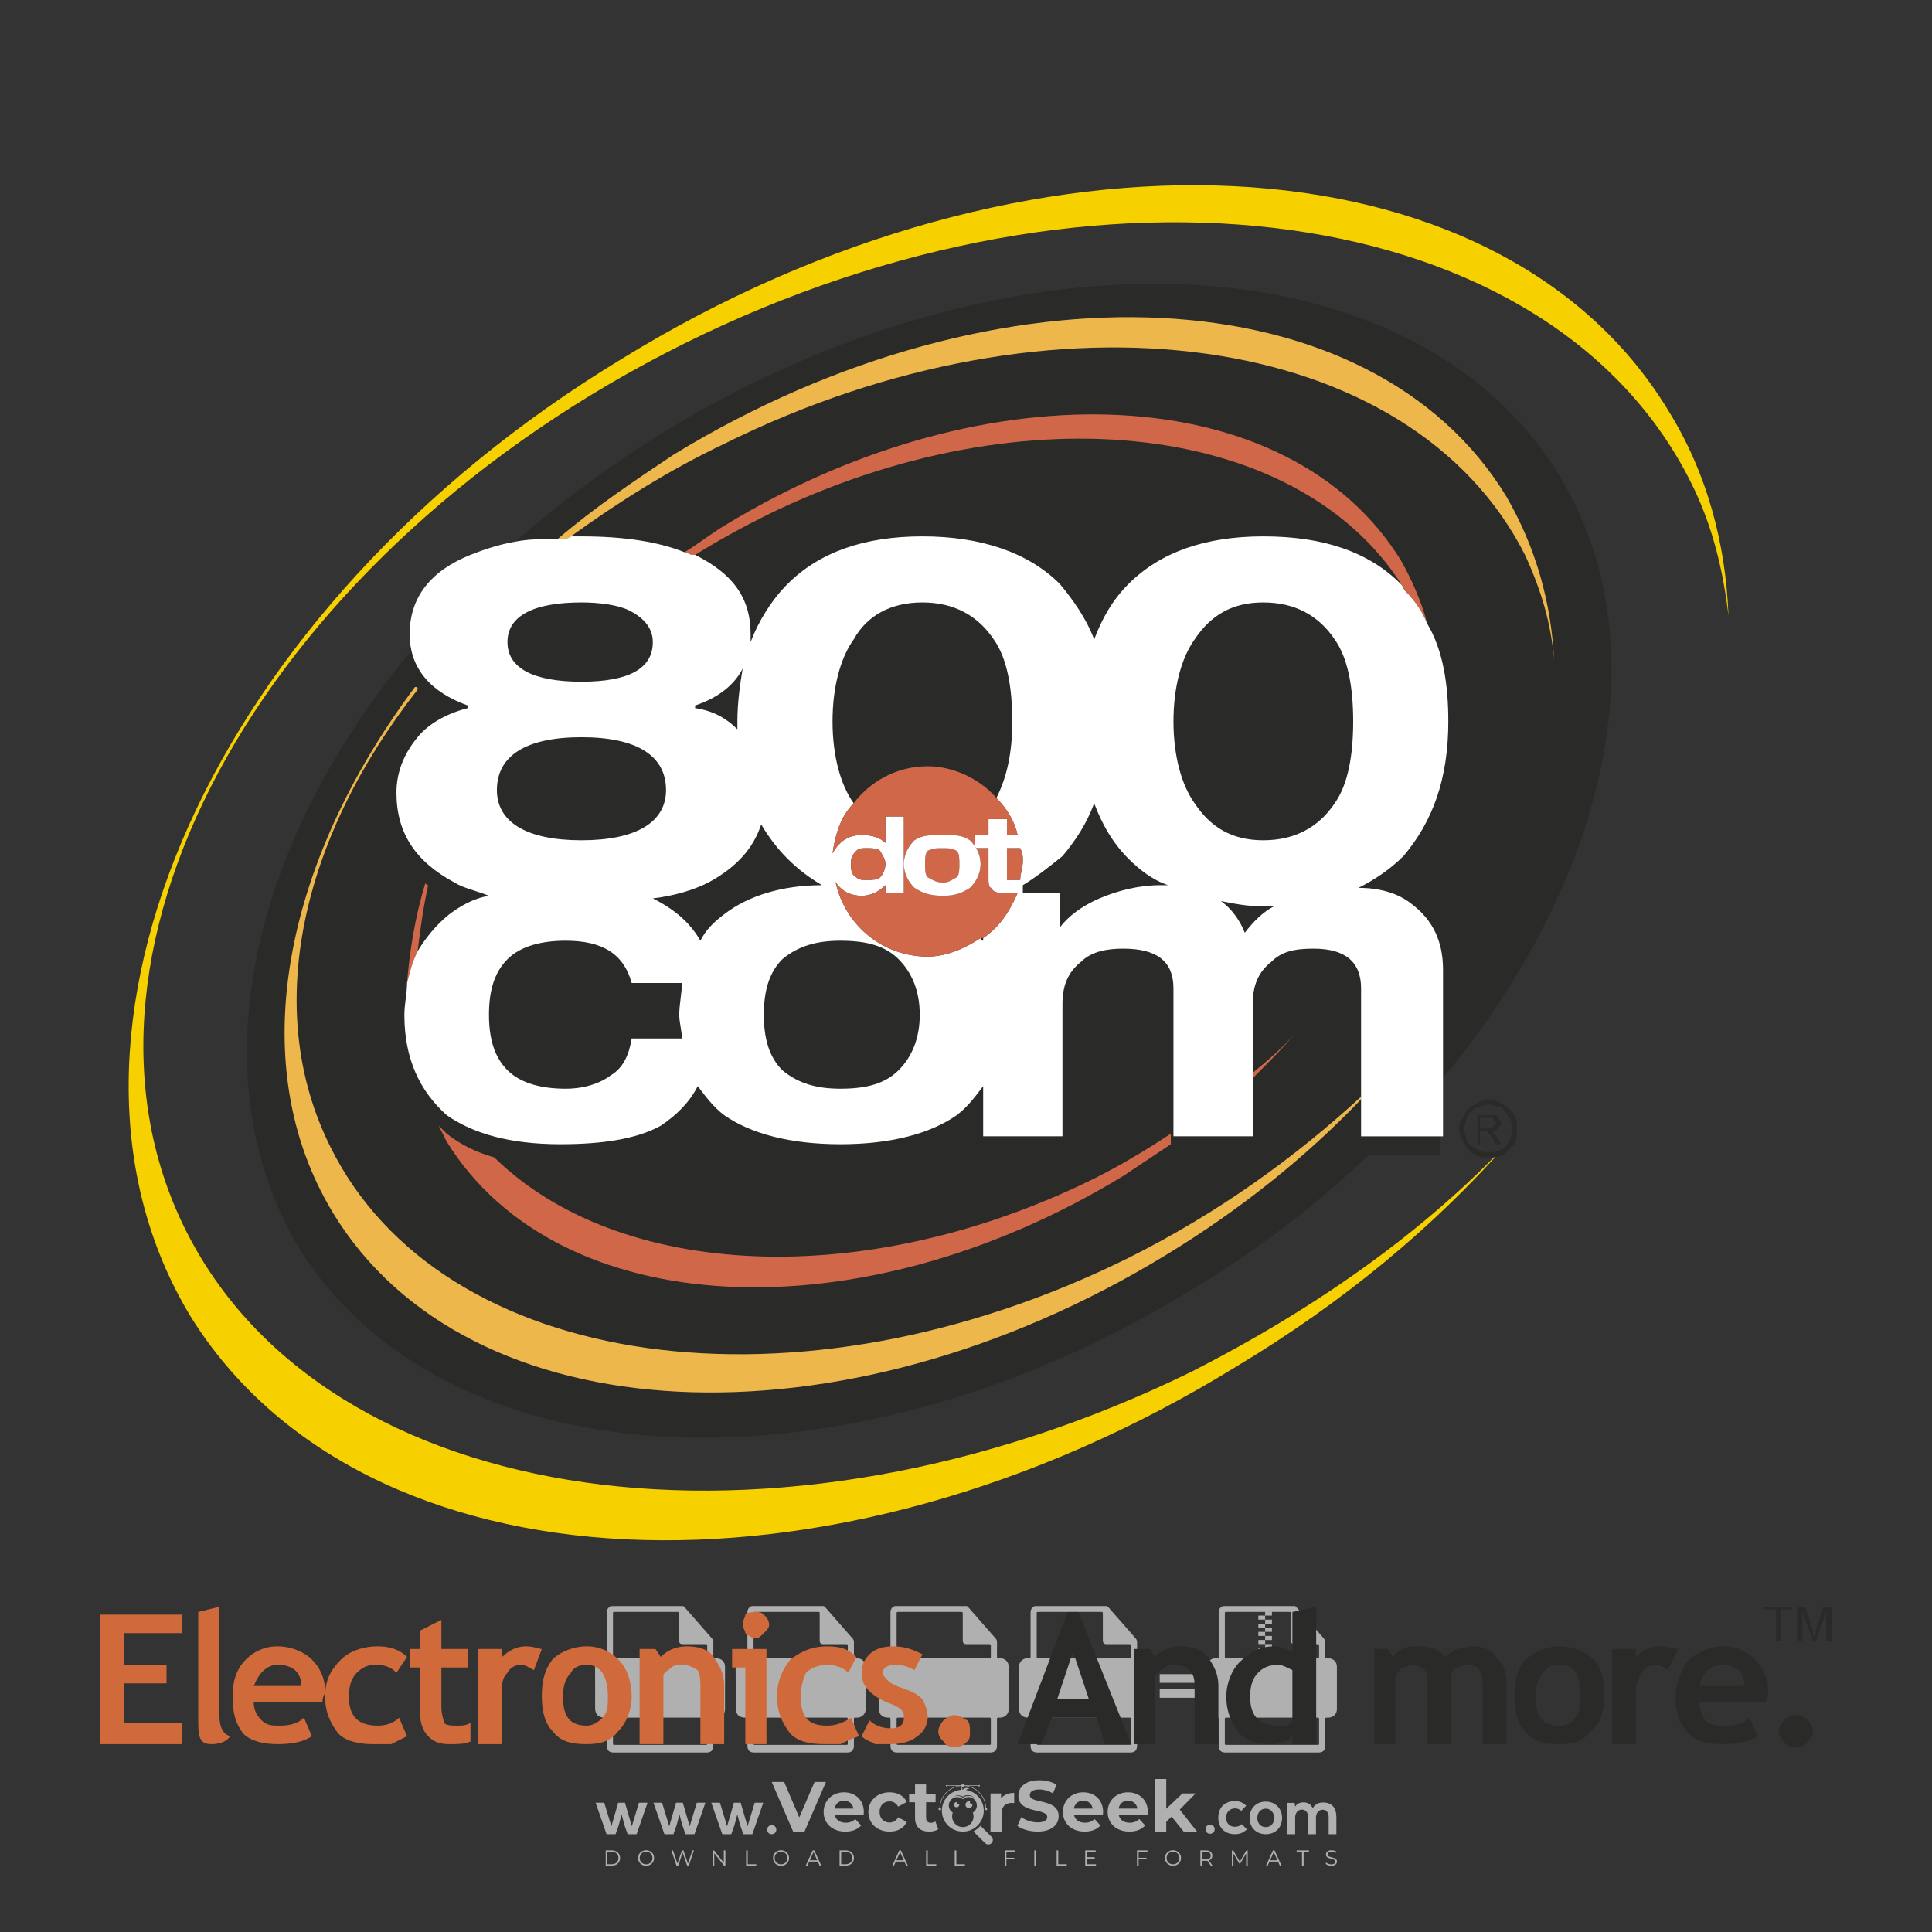 <?xml version="1.0" encoding="iso-8859-1"?>
<!-- Generator: Adobe Illustrator 27.0.0, SVG Export Plug-In . SVG Version: 6.00 Build 0)  -->
<svg version="1.1" id="Layer_1" xmlns="http://www.w3.org/2000/svg" xmlns:xlink="http://www.w3.org/1999/xlink" x="0px" y="0px"
	 viewBox="0 0 500 500" style="enable-background:new 0 0 500 500;" xml:space="preserve">
<rect x="0" y="0" width="500" height="500" fill="#333333" stroke="none"/>
<g id="watermark_1_">
	<g>
		<g id="watermark" style="opacity:0.61;">
			<g>
				<g>
					<g>
						<g>
							<polygon style="fill:#FFFFFF;" points="213.765,461.172 208.204,474.017 205.268,474.017 199.726,461.172 202.938,461.172 
								206.846,470.347 210.81,461.172 							"/>
						</g>
						<g>
							<path style="fill:#FFFFFF;" d="M223.507,469.741h-7.469c0.275,1.23,1.321,1.982,2.826,1.982c1.046,0,1.798-0.312,2.477-0.954
								l1.523,1.651c-0.917,1.046-2.294,1.597-4.074,1.597c-3.413,0-5.634-2.147-5.634-5.083c0-2.954,2.257-5.083,5.267-5.083
								c2.899,0,5.138,1.945,5.138,5.12C223.562,469.191,223.526,469.503,223.507,469.741 M216.002,468.071h4.863
								c-0.202-1.248-1.138-2.055-2.422-2.055C217.139,466.016,216.204,466.805,216.002,468.071"/>
						</g>
						<g>
							<path style="fill:#FFFFFF;" d="M224.735,468.934c0-2.973,2.294-5.083,5.505-5.083c2.074,0,3.707,0.899,4.423,2.514
								l-2.22,1.193c-0.532-0.936-1.321-1.358-2.221-1.358c-1.45,0-2.587,1.009-2.587,2.734c0,1.725,1.138,2.734,2.587,2.734
								c0.899,0,1.688-0.404,2.221-1.358l2.22,1.211c-0.716,1.578-2.349,2.495-4.423,2.495
								C227.029,474.017,224.735,471.907,224.735,468.934"/>
						</g>
						<g>
							<path style="fill:#FFFFFF;" d="M242.828,473.393c-0.587,0.422-1.45,0.624-2.331,0.624c-2.33,0-3.688-1.193-3.688-3.542
								v-4.055h-1.523v-2.202h1.523v-2.404h2.863v2.404h2.459v2.202h-2.459v4.019c0,0.844,0.458,1.303,1.229,1.303
								c0.422,0,0.844-0.128,1.156-0.367L242.828,473.393z"/>
						</g>
					</g>
					<g>
						<path style="fill:#FFFFFF;" d="M262.474,463.997v2.643c-0.238-0.018-0.422-0.037-0.642-0.037
							c-1.578,0-2.624,0.862-2.624,2.753v4.661h-2.863v-9.873h2.734v1.303C259.776,464.493,260.951,463.997,262.474,463.997"/>
					</g>
					<g>
						<path style="fill:#FFFFFF;" d="M263.299,472.53l1.009-2.239c1.083,0.789,2.697,1.339,4.239,1.339
							c1.762,0,2.477-0.587,2.477-1.376c0-2.404-7.469-0.752-7.469-5.524c0-2.184,1.762-4,5.413-4c1.615,0,3.267,0.385,4.459,1.138
							l-0.918,2.257c-1.193-0.679-2.422-1.009-3.56-1.009c-1.761,0-2.44,0.66-2.44,1.468c0,2.367,7.468,0.734,7.468,5.45
							c0,2.147-1.78,3.982-5.45,3.982C266.492,474.017,264.437,473.411,263.299,472.53"/>
					</g>
					<g>
						<path style="fill:#FFFFFF;" d="M285.428,469.741h-7.469c0.275,1.23,1.321,1.982,2.826,1.982c1.046,0,1.798-0.312,2.477-0.954
							l1.523,1.651c-0.918,1.046-2.294,1.597-4.074,1.597c-3.413,0-5.634-2.147-5.634-5.083c0-2.954,2.257-5.083,5.267-5.083
							c2.9,0,5.138,1.945,5.138,5.12C285.484,469.191,285.447,469.503,285.428,469.741 M277.923,468.071h4.863
							c-0.202-1.248-1.138-2.055-2.422-2.055C279.061,466.016,278.125,466.805,277.923,468.071"/>
					</g>
					<g>
						<path style="fill:#FFFFFF;" d="M297.007,469.741h-7.469c0.275,1.23,1.321,1.982,2.826,1.982c1.046,0,1.798-0.312,2.477-0.954
							l1.523,1.651c-0.918,1.046-2.294,1.597-4.074,1.597c-3.413,0-5.634-2.147-5.634-5.083c0-2.954,2.257-5.083,5.267-5.083
							c2.899,0,5.138,1.945,5.138,5.12C297.062,469.191,297.025,469.503,297.007,469.741 M289.501,468.071h4.863
							c-0.202-1.248-1.138-2.055-2.422-2.055C290.639,466.016,289.703,466.805,289.501,468.071"/>
					</g>
					<g>
						<polygon style="fill:#FFFFFF;" points="303.208,470.145 301.831,471.503 301.831,474.017 298.969,474.017 298.969,460.401 
							301.831,460.401 301.831,468.108 306.016,464.144 309.429,464.144 305.318,468.328 309.796,474.017 306.327,474.017 						"/>
					</g>
					<g>
						<path style="fill:#FFFFFF;" d="M256.601,475.359L256.601,475.359l-2.86-2.86c-0.435,0.508-0.953,0.943-1.534,1.284
							c-0.092,0.069-0.186,0.136-0.283,0.199l3.027,3.027c0.456,0.456,1.195,0.456,1.65,0
							C257.057,476.554,257.057,475.815,256.601,475.359"/>
					</g>
					<g>
						<path style="fill:#FFFFFF;" d="M249.984,463.244c0.221-0.173,0.495-0.281,0.797-0.281c0.042,0,0.083,0.002,0.124,0.006
							c-0.214-0.156-0.478-0.249-0.764-0.249c-0.395,0-0.744,0.18-0.981,0.458c-0.051,0-0.1,0.006-0.151,0.008
							c0.039-0.077,0.064-0.162,0.064-0.255c0-0.234-0.143-0.434-0.346-0.519c0.087,0.126,0.138,0.279,0.138,0.445
							c0,0.122-0.031,0.237-0.081,0.341c-2.811,0.201-5.03,2.539-5.03,5.4c0,2.993,2.426,5.42,5.42,5.42
							c2.993,0,5.42-2.426,5.42-5.42C254.595,465.879,252.593,463.635,249.984,463.244 M247.983,464.656
							c0.435,0,0.844,0.112,1.199,0.309c0.374-0.245,0.82-0.387,1.299-0.387c0.711,0,1.348,0.312,1.784,0.806
							c-0.435-0.379-1.004-0.61-1.627-0.61c-0.449,0-0.87,0.12-1.234,0.329c-0.079,0.046-0.156,0.096-0.229,0.15
							c-0.065-0.048-0.133-0.093-0.204-0.134c-0.369-0.219-0.8-0.344-1.26-0.344c-0.3,0-0.588,0.054-0.854,0.152
							C247.196,464.754,247.578,464.656,247.983,464.656 M251.772,469.098c0.115,0.305,0.181,0.634,0.181,0.979
							c0,1.534-1.244,2.777-2.778,2.777c-1.534,0-2.777-1.243-2.777-2.777c0-0.345,0.066-0.674,0.181-0.979
							c-0.62-0.382-1.035-1.064-1.035-1.846c0-1.197,0.971-2.168,2.168-2.168c0.565,0,1.078,0.218,1.463,0.572
							c0.386-0.354,0.899-0.572,1.464-0.572c1.197,0,2.168,0.971,2.168,2.168C252.807,468.034,252.392,468.716,251.772,469.098"/>
					</g>
					<g>
						<path style="fill:#FFFFFF;" d="M251.666,467.061c0,0.497-0.404,0.901-0.901,0.901c-0.497,0-0.901-0.404-0.901-0.901
							s0.404-0.901,0.901-0.901c0.101,0,0.197,0.017,0.287,0.047c-0.03,0.062-0.045,0.132-0.045,0.204
							c0,0.273,0.221,0.494,0.494,0.494c0.05,0,0.099-0.008,0.146-0.022C251.66,466.941,251.666,467,251.666,467.061"/>
					</g>
					<g>
						<path style="fill:#FFFFFF;" d="M248.255,467.061c0,0.376-0.305,0.681-0.681,0.681c-0.376,0-0.681-0.305-0.681-0.681
							s0.305-0.681,0.681-0.681c0.076,0,0.149,0.013,0.217,0.035c-0.023,0.047-0.034,0.1-0.034,0.155
							c0,0.206,0.167,0.374,0.374,0.374c0.038,0,0.075-0.006,0.11-0.017C248.25,466.97,248.255,467.015,248.255,467.061"/>
					</g>
					<g>
						<g>
							<g>
								<rect x="242.908" y="467.83" style="fill:#FFFFFF;" width="0.616" height="0.616"/>
							</g>
							<g>
								<rect x="254.827" y="467.83" style="fill:#FFFFFF;" width="0.616" height="0.616"/>
							</g>
							<g>
								<path style="fill:#FFFFFF;" d="M255.205,468.082h-0.14c0-3.248-2.642-5.89-5.89-5.89c-3.248,0-5.89,2.642-5.89,5.89h-0.14
									c0-1.611,0.627-3.125,1.766-4.264c1.139-1.139,2.653-1.766,4.264-1.766c1.611,0,3.125,0.627,4.264,1.766
									C254.578,464.957,255.205,466.471,255.205,468.082"/>
							</g>
						</g>
						<g>
							<rect x="248.868" y="461.814" style="fill:#FFFFFF;" width="0.616" height="0.616"/>
						</g>
						<g>
							<rect x="244.95" y="462.052" style="fill:#FFFFFF;" width="8.45" height="0.14"/>
						</g>
						<g>
							<path style="fill:#FFFFFF;" d="M245.174,462.15c0,0.108-0.088,0.196-0.196,0.196c-0.108,0-0.196-0.088-0.196-0.196
								c0-0.108,0.088-0.196,0.196-0.196C245.086,461.954,245.174,462.042,245.174,462.15"/>
						</g>
						<g>
							<path style="fill:#FFFFFF;" d="M253.596,462.15c0,0.108-0.088,0.196-0.196,0.196c-0.108,0-0.196-0.088-0.196-0.196
								c0-0.108,0.088-0.196,0.196-0.196C253.509,461.954,253.596,462.042,253.596,462.15"/>
						</g>
					</g>
				</g>
				<g>
					<path style="fill:#FFFFFF;" d="M314.356,473.409c0,1.559-2.364,1.559-2.364,0C311.993,471.851,314.356,471.851,314.356,473.409
						z"/>
				</g>
				<g>
					<g>
						<g>
							<path style="fill:#FFFFFF;" d="M161.739,466.549l1.772,6.088l1.855-6.088h2.215l-2.823,8.14h-2.33l-0.837-2.396l-0.722-2.708
								l-0.722,2.708l-0.837,2.396h-2.33l-2.839-8.14h2.231l1.855,6.088l1.756-6.088H161.739z"/>
						</g>
						<g>
							<path style="fill:#FFFFFF;" d="M176.713,466.549l1.772,6.088l1.855-6.088h2.215l-2.823,8.14h-2.33l-0.837-2.396l-0.722-2.708
								l-0.722,2.708l-0.837,2.396h-2.33l-2.839-8.14h2.231l1.855,6.088l1.756-6.088H176.713z"/>
						</g>
						<g>
							<path style="fill:#FFFFFF;" d="M191.687,466.549l1.772,6.088l1.855-6.088h2.215l-2.823,8.14h-2.33l-0.837-2.396l-0.722-2.708
								l-0.722,2.708l-0.837,2.396h-2.33l-2.839-8.14h2.231l1.855,6.088l1.756-6.088H191.687z"/>
						</g>
					</g>
					<g>
						<path style="fill:#FFFFFF;" d="M200.908,473.52c0,1.559-2.364,1.559-2.364,0C198.545,471.962,200.908,471.962,200.908,473.52z
							"/>
					</g>
					<g>
						<path style="fill:#FFFFFF;" d="M322.71,473.409c-0.935,0.919-1.919,1.28-3.117,1.28c-2.346,0-4.3-1.411-4.3-4.282
							s1.953-4.284,4.3-4.284c1.149,0,2.035,0.329,2.921,1.199l-1.264,1.329c-0.476-0.428-1.066-0.64-1.623-0.64
							c-1.346,0-2.33,0.985-2.33,2.396c0,1.542,1.05,2.362,2.297,2.362c0.64,0,1.28-0.18,1.772-0.672L322.71,473.409z"/>
					</g>
					<g>
						<path style="fill:#FFFFFF;" d="M331.805,470.472c0,2.33-1.591,4.217-4.217,4.217c-2.626,0-4.201-1.887-4.201-4.217
							c0-2.314,1.609-4.217,4.185-4.217C330.149,466.255,331.805,468.158,331.805,470.472z M325.389,470.472
							c0,1.231,0.739,2.38,2.199,2.38c1.46,0,2.199-1.149,2.199-2.38c0-1.215-0.854-2.396-2.199-2.396
							C326.144,468.077,325.389,469.258,325.389,470.472z"/>
					</g>
					<g>
						<path style="fill:#FFFFFF;" d="M338.572,474.689v-4.332c0-1.068-0.559-2.035-1.658-2.035c-1.082,0-1.722,0.967-1.722,2.035
							v4.332h-2.003v-8.107h1.855l0.148,0.985c0.426-0.82,1.362-1.116,2.133-1.116c0.969,0,1.937,0.394,2.396,1.51
							c0.723-1.149,1.658-1.478,2.708-1.478c2.297,0,3.43,1.412,3.43,3.84v4.365h-2.003v-4.365c0-1.066-0.442-1.97-1.526-1.97
							c-1.082,0-1.756,0.935-1.756,2.003v4.332H338.572z"/>
					</g>
				</g>
			</g>
		</g>
		<g style="opacity:0.61;">
			<g>
				<g>
					<path style="fill:#FFFFFF;" d="M345.988,431.299c-0.006-1.224-0.959-2.121-2.189-2.14c-0.924-0.014-0.832,0.12-0.834-0.867
						c-0.003-1.097-0.007-2.194,0.003-3.292c0.003-0.379-0.112-0.691-0.362-0.976c-2.342-2.668-4.678-5.342-7.019-8.011
						c-0.12-0.137-0.275-0.244-0.414-0.366c-6.214,0-12.427,0-18.641,0c-0.794,0.293-1.14,0.868-1.138,1.709
						c0.01,3.748,0.004,7.496,0.004,11.243c0,0.556-0.003,0.589-0.55,0.551c-1.497-0.102-2.516,0.986-2.497,2.492
						c0.044,3.476,0.013,6.953,0.014,10.429c0.001,1.58,0.867,2.443,2.45,2.449c0.582,0.002,0.582,0.002,0.582,0.6
						c0,2.219-0.001,4.438,0.001,6.657c0.001,1.192,0.58,1.771,1.768,1.771c8.013,0.001,16.027,0.001,24.04,0
						c1.168,0,1.755-0.583,1.757-1.745c0.002-2.256,0-4.512,0.001-6.768c0-0.512,0.002-0.511,0.52-0.515
						c0.271-0.002,0.541,0.008,0.809-0.058c0.996-0.246,1.69-1.044,1.694-2.069C346.003,438.696,346.005,434.997,345.988,431.299z
						 M317.537,417.162c5.337,0,10.674,0,16.01,0c0.548,0,0.554,0.007,0.554,0.561c0.001,2.243-0.001,4.486,0.001,6.73
						c0.001,0.811,0.249,1.059,1.06,1.059c1.91,0.001,3.821,0,5.731,0.001c0.458,0,0.479,0.021,0.481,0.483
						c0.003,0.887,0.002,1.775,0,2.662c-0.001,0.477-0.024,0.498-0.504,0.499c-3.895,0.001-7.79,0-11.684,0
						c-3.882,0-7.765,0-11.647,0c-0.55,0-0.552-0.001-0.552-0.561c-0.001-3.624-0.001-7.247,0-10.871
						C316.987,417.166,316.991,417.162,317.537,417.162z M340.822,451.579c-3.883,0.001-7.766,0-11.65,0c-3.871,0-7.742,0-11.613,0
						c-0.572,0-0.574-0.002-0.574-0.579c-0.001-1.997-0.001-3.994,0.001-5.991c0-0.464,0.023-0.486,0.478-0.487
						c7.803-0.001,15.607-0.001,23.41,0c0.478,0,0.499,0.02,0.499,0.503c0.002,1.997,0.001,3.994,0,5.991
						C341.375,451.574,341.37,451.579,340.822,451.579z"/>
				</g>
				<g>
					<g>
						<rect x="327.418" y="417.053" style="fill:#FFFFFF;" width="1.757" height="1.054"/>
					</g>
					<g>
						<rect x="325.662" y="418.107" style="fill:#FFFFFF;" width="1.757" height="1.054"/>
					</g>
					<g>
						<rect x="327.418" y="419.161" style="fill:#FFFFFF;" width="1.757" height="1.054"/>
					</g>
					<g>
						<rect x="325.662" y="420.215" style="fill:#FFFFFF;" width="1.757" height="1.054"/>
					</g>
					<g>
						<rect x="327.418" y="421.269" style="fill:#FFFFFF;" width="1.757" height="1.054"/>
					</g>
					<g>
						<rect x="325.662" y="422.323" style="fill:#FFFFFF;" width="1.757" height="1.054"/>
					</g>
					<g>
						<rect x="327.418" y="423.378" style="fill:#FFFFFF;" width="1.757" height="1.054"/>
					</g>
					<g>
						<rect x="325.662" y="424.432" style="fill:#FFFFFF;" width="1.757" height="1.054"/>
					</g>
					<g>
						<rect x="327.418" y="425.486" style="fill:#FFFFFF;" width="1.757" height="1.054"/>
					</g>
					<g>
						<rect x="325.662" y="426.54" style="fill:#FFFFFF;" width="1.757" height="1.054"/>
					</g>
					<g>
						<rect x="327.418" y="427.594" style="fill:#FFFFFF;" width="1.757" height="1.054"/>
					</g>
					<g>
						<rect x="325.662" y="428.648" style="fill:#FFFFFF;" width="1.757" height="1.054"/>
					</g>
				</g>
			</g>
			<g>
				<path style="fill:#FFFFFF;" d="M187.637,431.299c-0.006-1.224-0.959-2.121-2.189-2.14c-0.924-0.014-0.832,0.12-0.834-0.867
					c-0.003-1.097-0.007-2.194,0.003-3.292c0.003-0.379-0.112-0.691-0.362-0.976c-2.342-2.668-4.678-5.342-7.019-8.011
					c-0.12-0.137-0.275-0.244-0.414-0.366c-6.214,0-12.427,0-18.641,0c-0.794,0.293-1.14,0.868-1.138,1.709
					c0.01,3.748,0.004,7.496,0.004,11.243c0,0.556-0.003,0.589-0.55,0.551c-1.497-0.102-2.516,0.986-2.497,2.492
					c0.044,3.476,0.013,6.953,0.014,10.429c0.001,1.58,0.867,2.443,2.45,2.449c0.582,0.002,0.582,0.002,0.582,0.6
					c0,2.219-0.001,4.438,0.001,6.657c0.001,1.192,0.58,1.771,1.768,1.771c8.013,0.001,16.027,0.001,24.04,0
					c1.168,0,1.755-0.583,1.757-1.745c0.002-2.256,0-4.512,0.001-6.768c0-0.512,0.002-0.511,0.52-0.515
					c0.271-0.002,0.541,0.008,0.809-0.058c0.996-0.246,1.69-1.044,1.694-2.069C187.652,438.696,187.655,434.997,187.637,431.299z
					 M159.187,417.162c5.337,0,10.674,0,16.01,0c0.548,0,0.554,0.007,0.554,0.561c0.001,2.243-0.001,4.486,0.001,6.73
					c0.001,0.811,0.249,1.059,1.06,1.059c1.91,0.001,3.821,0,5.731,0.001c0.458,0,0.479,0.021,0.481,0.483
					c0.003,0.887,0.002,1.775,0,2.662c-0.001,0.477-0.024,0.498-0.504,0.499c-3.895,0.001-7.79,0-11.684,0
					c-3.882,0-7.765,0-11.647,0c-0.55,0-0.552-0.001-0.552-0.561c-0.001-3.624-0.001-7.247,0-10.871
					C158.636,417.166,158.64,417.162,159.187,417.162z M182.472,451.579c-3.883,0.001-7.766,0-11.65,0c-3.871,0-7.742,0-11.613,0
					c-0.572,0-0.574-0.002-0.574-0.579c-0.001-1.997-0.001-3.994,0.001-5.991c0-0.464,0.023-0.486,0.478-0.487
					c7.803-0.001,15.607-0.001,23.41,0c0.478,0,0.499,0.02,0.499,0.503c0.002,1.997,0.001,3.994,0,5.991
					C183.024,451.574,183.019,451.579,182.472,451.579z"/>
			</g>
			<g>
				<path style="fill:#FFFFFF;" d="M159.779,440.669v-7.897h2.779c0.375,0,0.726,0.061,1.053,0.182
					c0.327,0.121,0.612,0.292,0.855,0.513c0.242,0.221,0.434,0.483,0.573,0.789c0.14,0.305,0.21,0.642,0.21,1.009
					c0,0.375-0.07,0.715-0.21,1.02c-0.14,0.305-0.331,0.568-0.573,0.789c-0.243,0.221-0.528,0.392-0.855,0.513
					c-0.327,0.121-0.678,0.182-1.053,0.182h-1.29v2.901H159.779z M162.58,436.356c0.39,0,0.684-0.111,0.882-0.331
					c0.199-0.22,0.298-0.474,0.298-0.761c0-0.14-0.024-0.276-0.072-0.408c-0.048-0.132-0.121-0.248-0.221-0.347
					c-0.099-0.099-0.223-0.178-0.37-0.237c-0.147-0.059-0.32-0.089-0.518-0.089h-1.312v2.173H162.58z"/>
				<path style="fill:#FFFFFF;" d="M166.308,432.771h1.731l3.177,5.294h0.088l-0.088-1.522v-3.772h1.478v7.897h-1.566l-3.353-5.592
					h-0.088l0.088,1.522v4.07h-1.467V432.771z"/>
				<path style="fill:#FFFFFF;" d="M177.922,436.334h3.872c0.022,0.089,0.04,0.195,0.055,0.32c0.014,0.125,0.022,0.25,0.022,0.375
					c0,0.507-0.077,0.985-0.231,1.434c-0.154,0.449-0.397,0.849-0.728,1.202c-0.353,0.375-0.776,0.666-1.268,0.871
					c-0.493,0.206-1.055,0.309-1.688,0.309c-0.574,0-1.114-0.103-1.622-0.309c-0.507-0.206-0.948-0.492-1.323-0.86
					c-0.375-0.367-0.673-0.803-0.894-1.307c-0.221-0.504-0.331-1.053-0.331-1.649c0-0.595,0.11-1.145,0.331-1.649
					c0.221-0.504,0.518-0.939,0.894-1.307c0.375-0.367,0.816-0.654,1.323-0.86c0.507-0.206,1.048-0.309,1.622-0.309
					c0.64,0,1.211,0.11,1.715,0.331c0.504,0.221,0.935,0.526,1.296,0.915l-1.025,1.004c-0.258-0.272-0.544-0.48-0.861-0.623
					c-0.316-0.143-0.695-0.215-1.136-0.215c-0.361,0-0.703,0.065-1.026,0.193c-0.324,0.129-0.607,0.311-0.85,0.546
					c-0.242,0.235-0.436,0.52-0.579,0.855c-0.143,0.335-0.215,0.708-0.215,1.119c0,0.412,0.072,0.785,0.215,1.12
					c0.143,0.335,0.338,0.62,0.584,0.855c0.246,0.235,0.531,0.418,0.855,0.546c0.323,0.129,0.669,0.193,1.037,0.193
					c0.419,0,0.773-0.061,1.064-0.182c0.29-0.121,0.538-0.278,0.744-0.469c0.148-0.132,0.275-0.3,0.381-0.502
					c0.106-0.202,0.189-0.428,0.248-0.678h-2.482V436.334z"/>
			</g>
			<g>
				<path style="fill:#FFFFFF;" d="M224.019,431.299c-0.006-1.224-0.959-2.121-2.189-2.14c-0.924-0.014-0.832,0.12-0.834-0.867
					c-0.003-1.097-0.007-2.194,0.003-3.292c0.003-0.379-0.112-0.691-0.362-0.976c-2.342-2.668-4.678-5.342-7.019-8.011
					c-0.12-0.137-0.275-0.244-0.414-0.366c-6.214,0-12.427,0-18.641,0c-0.794,0.293-1.14,0.868-1.138,1.709
					c0.01,3.748,0.004,7.496,0.004,11.243c0,0.556-0.003,0.589-0.55,0.551c-1.497-0.102-2.516,0.986-2.497,2.492
					c0.044,3.476,0.013,6.953,0.014,10.429c0.001,1.58,0.867,2.443,2.45,2.449c0.582,0.002,0.582,0.002,0.582,0.6
					c0,2.219-0.001,4.438,0.001,6.657c0.001,1.192,0.58,1.771,1.768,1.771c8.013,0.001,16.027,0.001,24.04,0
					c1.168,0,1.755-0.583,1.757-1.745c0.002-2.256,0-4.512,0.001-6.768c0-0.512,0.002-0.511,0.52-0.515
					c0.271-0.002,0.541,0.008,0.809-0.058c0.997-0.246,1.69-1.044,1.694-2.069C224.034,438.696,224.036,434.997,224.019,431.299z
					 M195.568,417.162c5.337,0,10.674,0,16.01,0c0.548,0,0.554,0.007,0.554,0.561c0.001,2.243-0.001,4.486,0.001,6.73
					c0.001,0.811,0.249,1.059,1.06,1.059c1.91,0.001,3.821,0,5.731,0.001c0.458,0,0.479,0.021,0.481,0.483
					c0.003,0.887,0.002,1.775,0,2.662c-0.001,0.477-0.024,0.498-0.504,0.499c-3.895,0.001-7.79,0-11.684,0
					c-3.882,0-7.765,0-11.647,0c-0.55,0-0.552-0.001-0.552-0.561c-0.001-3.624-0.001-7.247,0-10.871
					C195.018,417.166,195.022,417.162,195.568,417.162z M218.854,451.579c-3.883,0.001-7.766,0-11.65,0c-3.871,0-7.742,0-11.613,0
					c-0.572,0-0.574-0.002-0.574-0.579c-0.001-1.997-0.001-3.994,0.001-5.991c0-0.464,0.023-0.486,0.478-0.487
					c7.803-0.001,15.607-0.001,23.41,0c0.478,0,0.499,0.02,0.499,0.503c0.002,1.997,0.001,3.994,0,5.991
					C219.406,451.574,219.401,451.579,218.854,451.579z"/>
			</g>
			<g>
				<path style="fill:#FFFFFF;" d="M205.111,432.771h1.699l2.967,7.897h-1.644l-0.651-1.886h-3.044l-0.651,1.886h-1.643
					L205.111,432.771z M206.997,437.415l-0.706-1.974l-0.287-0.96h-0.088l-0.287,0.96l-0.706,1.974H206.997z"/>
				<path style="fill:#FFFFFF;" d="M211.331,434.536c-0.125,0-0.245-0.024-0.359-0.072c-0.114-0.048-0.213-0.114-0.298-0.199
					c-0.084-0.084-0.151-0.182-0.198-0.292c-0.048-0.11-0.072-0.232-0.072-0.364s0.024-0.254,0.072-0.364
					c0.048-0.11,0.114-0.208,0.198-0.292c0.084-0.084,0.184-0.151,0.298-0.198c0.114-0.048,0.233-0.072,0.359-0.072
					c0.257,0,0.478,0.09,0.662,0.27c0.184,0.181,0.276,0.399,0.276,0.656s-0.092,0.476-0.276,0.656
					C211.809,434.446,211.589,434.536,211.331,434.536z M210.615,440.669v-5.404h1.445v5.404H210.615z"/>
			</g>
			<g>
				<path style="fill:#FFFFFF;" d="M261.044,431.299c-0.006-1.224-0.959-2.121-2.189-2.14c-0.924-0.014-0.832,0.12-0.834-0.867
					c-0.003-1.097-0.007-2.194,0.003-3.292c0.003-0.379-0.112-0.691-0.362-0.976c-2.342-2.668-4.678-5.342-7.019-8.011
					c-0.12-0.137-0.275-0.244-0.414-0.366c-6.214,0-12.427,0-18.641,0c-0.794,0.293-1.14,0.868-1.138,1.709
					c0.01,3.748,0.004,7.496,0.004,11.243c0,0.556-0.003,0.589-0.55,0.551c-1.497-0.102-2.516,0.986-2.497,2.492
					c0.044,3.476,0.013,6.953,0.014,10.429c0.001,1.58,0.867,2.443,2.45,2.449c0.582,0.002,0.582,0.002,0.582,0.6
					c0,2.219-0.001,4.438,0.001,6.657c0.001,1.192,0.58,1.771,1.768,1.771c8.013,0.001,16.027,0.001,24.04,0
					c1.168,0,1.755-0.583,1.757-1.745c0.002-2.256,0-4.512,0.001-6.768c0-0.512,0.002-0.511,0.52-0.515
					c0.271-0.002,0.541,0.008,0.809-0.058c0.996-0.246,1.69-1.044,1.694-2.069C261.059,438.696,261.061,434.997,261.044,431.299z
					 M232.593,417.162c5.337,0,10.674,0,16.01,0c0.548,0,0.554,0.007,0.554,0.561c0.001,2.243-0.001,4.486,0.001,6.73
					c0.001,0.811,0.249,1.059,1.06,1.059c1.91,0.001,3.821,0,5.731,0.001c0.458,0,0.479,0.021,0.481,0.483
					c0.003,0.887,0.002,1.775,0,2.662c-0.001,0.477-0.024,0.498-0.504,0.499c-3.895,0.001-7.79,0-11.684,0
					c-3.882,0-7.765,0-11.647,0c-0.55,0-0.552-0.001-0.552-0.561c-0.001-3.624-0.001-7.247,0-10.871
					C232.042,417.166,232.047,417.162,232.593,417.162z M255.878,451.579c-3.883,0.001-7.766,0-11.65,0c-3.871,0-7.742,0-11.613,0
					c-0.572,0-0.574-0.002-0.574-0.579c-0.001-1.997-0.001-3.994,0.001-5.991c0-0.464,0.023-0.486,0.478-0.487
					c7.803-0.001,15.607-0.001,23.41,0c0.478,0,0.499,0.02,0.499,0.503c0.002,1.997,0.001,3.994,0,5.991
					C256.431,451.574,256.426,451.579,255.878,451.579z"/>
			</g>
			<g>
				<path style="fill:#FFFFFF;" d="M236.361,440.845c-0.338,0-0.662-0.048-0.971-0.143c-0.309-0.095-0.592-0.239-0.849-0.43
					c-0.257-0.191-0.481-0.425-0.673-0.7c-0.191-0.276-0.342-0.597-0.452-0.965l1.401-0.551c0.103,0.397,0.283,0.726,0.54,0.987
					c0.257,0.261,0.596,0.392,1.015,0.392c0.154,0,0.303-0.02,0.447-0.061c0.143-0.04,0.272-0.099,0.386-0.176
					s0.204-0.175,0.27-0.292c0.066-0.118,0.099-0.254,0.099-0.408c0-0.147-0.026-0.279-0.077-0.397
					c-0.051-0.117-0.138-0.227-0.259-0.331c-0.121-0.103-0.28-0.202-0.475-0.298c-0.195-0.095-0.435-0.195-0.722-0.298l-0.485-0.176
					c-0.213-0.073-0.429-0.173-0.645-0.298c-0.217-0.125-0.413-0.276-0.59-0.452c-0.177-0.176-0.322-0.384-0.436-0.623
					c-0.114-0.239-0.171-0.509-0.171-0.81c0-0.309,0.06-0.597,0.182-0.866c0.121-0.268,0.294-0.503,0.518-0.706
					c0.224-0.202,0.492-0.36,0.805-0.474s0.66-0.171,1.042-0.171c0.397,0,0.74,0.053,1.031,0.16
					c0.291,0.107,0.537,0.243,0.739,0.408c0.202,0.165,0.366,0.348,0.491,0.546c0.125,0.199,0.217,0.386,0.276,0.563l-1.312,0.551
					c-0.074-0.221-0.208-0.419-0.402-0.596c-0.195-0.176-0.462-0.265-0.8-0.265c-0.324,0-0.592,0.075-0.805,0.226
					c-0.213,0.151-0.32,0.348-0.32,0.59c0,0.235,0.103,0.436,0.309,0.601c0.206,0.165,0.533,0.325,0.982,0.48l0.497,0.165
					c0.316,0.111,0.605,0.237,0.866,0.381c0.261,0.143,0.485,0.314,0.673,0.513c0.187,0.199,0.331,0.425,0.43,0.678
					c0.1,0.254,0.149,0.546,0.149,0.877c0,0.412-0.083,0.767-0.248,1.064c-0.165,0.298-0.377,0.542-0.634,0.734
					c-0.258,0.191-0.548,0.335-0.872,0.43C236.986,440.797,236.67,440.845,236.361,440.845z"/>
				<path style="fill:#FFFFFF;" d="M239.516,432.771h1.61l1.633,4.754l0.287,1.015h0.088l0.309-1.015l1.699-4.754h1.61l-2.879,7.897
					h-1.566L239.516,432.771z"/>
				<path style="fill:#FFFFFF;" d="M251.097,436.334h3.871c0.022,0.089,0.04,0.195,0.055,0.32c0.015,0.125,0.023,0.25,0.023,0.375
					c0,0.507-0.078,0.985-0.232,1.434c-0.154,0.449-0.397,0.849-0.728,1.202c-0.353,0.375-0.775,0.666-1.268,0.871
					c-0.493,0.206-1.055,0.309-1.688,0.309c-0.574,0-1.114-0.103-1.621-0.309c-0.507-0.206-0.949-0.492-1.324-0.86
					c-0.375-0.367-0.673-0.803-0.894-1.307c-0.22-0.504-0.331-1.053-0.331-1.649c0-0.595,0.11-1.145,0.331-1.649
					c0.221-0.504,0.518-0.939,0.894-1.307c0.375-0.367,0.816-0.654,1.324-0.86c0.507-0.206,1.047-0.309,1.621-0.309
					c0.64,0,1.211,0.11,1.715,0.331c0.504,0.221,0.936,0.526,1.296,0.915l-1.026,1.004c-0.257-0.272-0.544-0.48-0.861-0.623
					c-0.316-0.143-0.694-0.215-1.136-0.215c-0.36,0-0.702,0.065-1.026,0.193c-0.323,0.129-0.607,0.311-0.849,0.546
					c-0.243,0.235-0.436,0.52-0.579,0.855c-0.143,0.335-0.215,0.708-0.215,1.119c0,0.412,0.072,0.785,0.215,1.12
					c0.143,0.335,0.338,0.62,0.585,0.855c0.246,0.235,0.531,0.418,0.854,0.546c0.324,0.129,0.669,0.193,1.037,0.193
					c0.419,0,0.774-0.061,1.064-0.182c0.29-0.121,0.539-0.278,0.745-0.469c0.147-0.132,0.274-0.3,0.38-0.502
					c0.107-0.202,0.189-0.428,0.248-0.678h-2.482V436.334z"/>
			</g>
			<g>
				<path style="fill:#FFFFFF;" d="M297.3,431.299c-0.006-1.224-0.959-2.121-2.189-2.14c-0.924-0.014-0.832,0.12-0.834-0.867
					c-0.003-1.097-0.007-2.194,0.003-3.292c0.003-0.379-0.112-0.691-0.362-0.976c-2.342-2.668-4.678-5.342-7.019-8.011
					c-0.12-0.137-0.275-0.244-0.414-0.366c-6.214,0-12.427,0-18.641,0c-0.794,0.293-1.14,0.868-1.138,1.709
					c0.01,3.748,0.004,7.496,0.004,11.243c0,0.556-0.003,0.589-0.55,0.551c-1.497-0.102-2.516,0.986-2.497,2.492
					c0.044,3.476,0.013,6.953,0.014,10.429c0.001,1.58,0.867,2.443,2.45,2.449c0.582,0.002,0.582,0.002,0.582,0.6
					c0,2.219-0.001,4.438,0.001,6.657c0.001,1.192,0.58,1.771,1.768,1.771c8.013,0.001,16.027,0.001,24.04,0
					c1.168,0,1.755-0.583,1.757-1.745c0.002-2.256,0-4.512,0.001-6.768c0-0.512,0.002-0.511,0.52-0.515
					c0.271-0.002,0.541,0.008,0.809-0.058c0.996-0.246,1.69-1.044,1.694-2.069C297.315,438.696,297.318,434.997,297.3,431.299z
					 M268.85,417.162c5.337,0,10.674,0,16.01,0c0.548,0,0.554,0.007,0.554,0.561c0.001,2.243-0.001,4.486,0.001,6.73
					c0.001,0.811,0.249,1.059,1.06,1.059c1.91,0.001,3.821,0,5.731,0.001c0.458,0,0.479,0.021,0.481,0.483
					c0.003,0.887,0.002,1.775,0,2.662c-0.001,0.477-0.024,0.498-0.504,0.499c-3.895,0.001-7.79,0-11.684,0
					c-3.882,0-7.765,0-11.647,0c-0.55,0-0.552-0.001-0.552-0.561c-0.001-3.624-0.001-7.247,0-10.871
					C268.299,417.166,268.303,417.162,268.85,417.162z M292.135,451.579c-3.883,0.001-7.766,0-11.65,0c-3.871,0-7.742,0-11.613,0
					c-0.572,0-0.574-0.002-0.574-0.579c-0.001-1.997-0.001-3.994,0.001-5.991c0-0.464,0.023-0.486,0.478-0.487
					c7.803-0.001,15.607-0.001,23.41,0c0.478,0,0.499,0.02,0.499,0.503c0.001,1.997,0.001,3.994,0,5.991
					C292.687,451.574,292.682,451.579,292.135,451.579z"/>
			</g>
			<g>
				<path style="fill:#FFFFFF;" d="M272.966,434.183v1.831h3.165v1.412h-3.165v1.831h3.518v1.412h-5.007v-7.897h5.007v1.412H272.966
					z"/>
				<path style="fill:#FFFFFF;" d="M277.852,440.669v-7.897h2.779c0.375,0,0.726,0.061,1.053,0.182
					c0.327,0.121,0.612,0.292,0.855,0.513c0.243,0.221,0.434,0.483,0.574,0.789c0.14,0.305,0.209,0.642,0.209,1.009
					c0,0.375-0.07,0.715-0.209,1.02c-0.14,0.305-0.331,0.568-0.574,0.789c-0.243,0.221-0.528,0.392-0.855,0.513
					c-0.327,0.121-0.678,0.182-1.053,0.182h-1.29v2.901H277.852z M280.653,436.356c0.389,0,0.684-0.111,0.882-0.331
					c0.199-0.22,0.298-0.474,0.298-0.761c0-0.14-0.024-0.276-0.072-0.408c-0.048-0.132-0.121-0.248-0.221-0.347
					c-0.099-0.099-0.222-0.178-0.37-0.237c-0.147-0.059-0.32-0.089-0.518-0.089h-1.312v2.173H280.653z"/>
				<path style="fill:#FFFFFF;" d="M286.797,440.845c-0.338,0-0.662-0.048-0.971-0.143c-0.309-0.095-0.592-0.239-0.849-0.43
					c-0.257-0.191-0.482-0.425-0.673-0.7c-0.191-0.276-0.342-0.597-0.452-0.965l1.401-0.551c0.103,0.397,0.283,0.726,0.541,0.987
					c0.257,0.261,0.595,0.392,1.015,0.392c0.154,0,0.303-0.02,0.447-0.061c0.143-0.04,0.272-0.099,0.386-0.176
					c0.114-0.077,0.204-0.175,0.27-0.292c0.066-0.118,0.1-0.254,0.1-0.408c0-0.147-0.026-0.279-0.077-0.397
					c-0.051-0.117-0.138-0.227-0.259-0.331c-0.121-0.103-0.279-0.202-0.474-0.298c-0.195-0.095-0.436-0.195-0.723-0.298
					l-0.485-0.176c-0.213-0.073-0.428-0.173-0.645-0.298c-0.217-0.125-0.414-0.276-0.59-0.452c-0.176-0.176-0.322-0.384-0.436-0.623
					c-0.114-0.239-0.171-0.509-0.171-0.81c0-0.309,0.061-0.597,0.182-0.866c0.121-0.268,0.294-0.503,0.518-0.706
					c0.224-0.202,0.493-0.36,0.805-0.474c0.312-0.114,0.66-0.171,1.042-0.171c0.397,0,0.741,0.053,1.031,0.16
					c0.29,0.107,0.537,0.243,0.739,0.408c0.202,0.165,0.365,0.348,0.491,0.546c0.125,0.199,0.217,0.386,0.276,0.563l-1.312,0.551
					c-0.074-0.221-0.208-0.419-0.403-0.596c-0.195-0.176-0.462-0.265-0.799-0.265c-0.324,0-0.592,0.075-0.805,0.226
					c-0.213,0.151-0.32,0.348-0.32,0.59c0,0.235,0.103,0.436,0.309,0.601c0.206,0.165,0.533,0.325,0.982,0.48l0.496,0.165
					c0.316,0.111,0.605,0.237,0.866,0.381c0.261,0.143,0.485,0.314,0.673,0.513c0.187,0.199,0.331,0.425,0.43,0.678
					c0.099,0.254,0.149,0.546,0.149,0.877c0,0.412-0.083,0.767-0.248,1.064c-0.165,0.298-0.377,0.542-0.634,0.734
					c-0.258,0.191-0.548,0.335-0.872,0.43C287.422,440.797,287.105,440.845,286.797,440.845z"/>
			</g>
			<g>
				<path style="fill:#FFFFFF;" d="M321.394,439.168l4.004-4.985h-3.827v-1.412h5.559v1.5l-3.96,4.985h4.004v1.412h-5.779V439.168z"
					/>
				<path style="fill:#FFFFFF;" d="M328.409,432.771h1.489v7.897h-1.489V432.771z"/>
				<path style="fill:#FFFFFF;" d="M331.486,440.669v-7.897h2.779c0.375,0,0.726,0.061,1.053,0.182
					c0.327,0.121,0.612,0.292,0.855,0.513s0.434,0.483,0.574,0.789c0.14,0.305,0.209,0.642,0.209,1.009
					c0,0.375-0.07,0.715-0.209,1.02c-0.14,0.305-0.331,0.568-0.574,0.789c-0.243,0.221-0.528,0.392-0.855,0.513
					c-0.327,0.121-0.678,0.182-1.053,0.182h-1.29v2.901H331.486z M334.288,436.356c0.389,0,0.684-0.111,0.882-0.331
					c0.199-0.22,0.298-0.474,0.298-0.761c0-0.14-0.024-0.276-0.072-0.408c-0.048-0.132-0.121-0.248-0.221-0.347
					c-0.099-0.099-0.222-0.178-0.37-0.237c-0.147-0.059-0.32-0.089-0.518-0.089h-1.312v2.173H334.288z"/>
			</g>
		</g>
		<g style="opacity:0.61;">
			<path style="fill:#FFFFFF;" d="M300.133,433.27h9.067v2.242h-9.067V433.27z M300.133,437.136h9.067v2.243h-9.067V437.136z"/>
		</g>
	</g>
	<g style="opacity:0.61;">
		<path style="fill:#FFFFFF;" d="M156.756,478.878h1.607c1.263,0,2.114,0.812,2.114,1.974c0,1.161-0.851,1.973-2.114,1.973h-1.607
			V478.878z M158.34,482.464c1.049,0,1.725-0.665,1.725-1.612c0-0.947-0.677-1.613-1.725-1.613h-1.167v3.225H158.34z"/>
		<path style="fill:#FFFFFF;" d="M165.139,480.851c0-1.15,0.879-2.007,2.075-2.007c1.184,0,2.069,0.851,2.069,2.007
			c0,1.156-0.885,2.007-2.069,2.007C166.019,482.858,165.139,482.002,165.139,480.851z M168.866,480.851
			c0-0.942-0.705-1.635-1.652-1.635c-0.953,0-1.663,0.693-1.663,1.635c0,0.941,0.71,1.635,1.663,1.635
			C168.162,482.486,168.866,481.793,168.866,480.851z"/>
		<path style="fill:#FFFFFF;" d="M179.596,478.878l-1.331,3.947h-0.44l-1.156-3.366l-1.161,3.366h-0.434l-1.331-3.947h0.429
			l1.139,3.394l1.178-3.394h0.389l1.161,3.411l1.156-3.411H179.596z"/>
		<path style="fill:#FFFFFF;" d="M187.731,478.878v3.947h-0.344l-2.537-3.202v3.202h-0.417v-3.947h0.344l2.543,3.203v-3.203H187.731
			z"/>
		<path style="fill:#FFFFFF;" d="M193.093,478.878h0.417v3.586h2.21v0.361h-2.627V478.878z"/>
		<path style="fill:#FFFFFF;" d="M200.061,480.851c0-1.15,0.879-2.007,2.075-2.007c1.184,0,2.069,0.851,2.069,2.007
			c0,1.156-0.885,2.007-2.069,2.007C200.941,482.858,200.061,482.002,200.061,480.851z M203.788,480.851
			c0-0.942-0.705-1.635-1.652-1.635c-0.953,0-1.663,0.693-1.663,1.635c0,0.941,0.71,1.635,1.663,1.635
			C203.083,482.486,203.788,481.793,203.788,480.851z"/>
		<path style="fill:#FFFFFF;" d="M211.636,481.77h-2.199l-0.474,1.054h-0.434l1.804-3.947h0.412l1.804,3.947h-0.44L211.636,481.77z
			 M211.484,481.432l-0.947-2.12l-0.947,2.12H211.484z"/>
		<path style="fill:#FFFFFF;" d="M217.28,478.878h1.607c1.263,0,2.114,0.812,2.114,1.974c0,1.161-0.851,1.973-2.114,1.973h-1.607
			V478.878z M218.864,482.464c1.049,0,1.725-0.665,1.725-1.612c0-0.947-0.677-1.613-1.725-1.613h-1.167v3.225H218.864z"/>
		<path style="fill:#FFFFFF;" d="M234.041,481.77h-2.199l-0.474,1.054h-0.434l1.804-3.947h0.412l1.804,3.947h-0.44L234.041,481.77z
			 M233.889,481.432l-0.947-2.12l-0.947,2.12H233.889z"/>
		<path style="fill:#FFFFFF;" d="M239.685,478.878h0.417v3.586h2.21v0.361h-2.627V478.878z"/>
		<path style="fill:#FFFFFF;" d="M247.082,478.878h0.417v3.586h2.21v0.361h-2.627V478.878z"/>
		<path style="fill:#FFFFFF;" d="M260.449,479.239v1.551h2.041v0.361h-2.041v1.675h-0.417v-3.947h2.706v0.361H260.449z"/>
		<path style="fill:#FFFFFF;" d="M267.678,478.878h0.417v3.947h-0.417V478.878z"/>
		<path style="fill:#FFFFFF;" d="M273.456,478.878h0.417v3.586h2.21v0.361h-2.627V478.878z"/>
		<path style="fill:#FFFFFF;" d="M283.644,482.464v0.361h-2.791v-3.947h2.706v0.361h-2.289v1.404h2.041v0.355h-2.041v1.466H283.644z
			"/>
		<path style="fill:#FFFFFF;" d="M294.672,479.239v1.551h2.041v0.361h-2.041v1.675h-0.417v-3.947h2.706v0.361H294.672z"/>
		<path style="fill:#FFFFFF;" d="M301.5,480.851c0-1.15,0.879-2.007,2.075-2.007c1.184,0,2.069,0.851,2.069,2.007
			c0,1.156-0.885,2.007-2.069,2.007C302.379,482.858,301.5,482.002,301.5,480.851z M305.226,480.851
			c0-0.942-0.705-1.635-1.652-1.635c-0.953,0-1.663,0.693-1.663,1.635c0,0.941,0.71,1.635,1.663,1.635
			C304.522,482.486,305.226,481.793,305.226,480.851z"/>
		<path style="fill:#FFFFFF;" d="M313.351,482.825l-0.902-1.269c-0.102,0.011-0.203,0.017-0.316,0.017h-1.06v1.252h-0.417v-3.947
			h1.477c1.004,0,1.613,0.507,1.613,1.353c0,0.62-0.327,1.054-0.902,1.24l0.964,1.353H313.351z M313.328,480.231
			c0-0.632-0.417-0.992-1.207-0.992h-1.048v1.979h1.048C312.911,481.218,313.328,480.851,313.328,480.231z"/>
		<path style="fill:#FFFFFF;" d="M322.907,478.878v3.947h-0.4v-3.158l-1.551,2.656h-0.197l-1.551-2.639v3.14h-0.4v-3.947h0.344
			l1.714,2.926l1.697-2.926H322.907z"/>
		<path style="fill:#FFFFFF;" d="M330.744,481.77h-2.199l-0.473,1.054h-0.434l1.804-3.947h0.411l1.804,3.947h-0.44L330.744,481.77z
			 M330.592,481.432l-0.947-2.12l-0.947,2.12H330.592z"/>
		<path style="fill:#FFFFFF;" d="M336.957,479.239h-1.387v-0.361h3.192v0.361h-1.387v3.586h-0.417V479.239z"/>
		<path style="fill:#FFFFFF;" d="M343.063,482.346l0.164-0.321c0.282,0.276,0.784,0.479,1.302,0.479c0.739,0,1.06-0.31,1.06-0.699
			c0-1.083-2.43-0.417-2.43-1.877c0-0.581,0.451-1.083,1.455-1.083c0.446,0,0.908,0.13,1.224,0.35l-0.141,0.333
			c-0.338-0.22-0.733-0.327-1.083-0.327c-0.722,0-1.043,0.321-1.043,0.716c0,1.083,2.43,0.429,2.43,1.866
			c0,0.581-0.462,1.077-1.472,1.077C343.937,482.858,343.356,482.65,343.063,482.346z"/>
	</g>
</g>
<g>
</g>
<g>
	<path style="fill-rule:evenodd;clip-rule:evenodd;fill:#2A2A28;" d="M146.379,281.759c4.788,0,8.891-1.368,11.627-3.42
		c3.42-2.052,4.788-5.472,5.472-9.576h12.995c0-2.052-0.683-4.104-0.683-6.156c0-2.735,0.683-5.472,0.683-8.207h-12.995
		c-2.052-7.524-7.524-10.943-17.099-10.943c-6.156,0-11.628,1.368-15.047,4.788c-3.42,3.42-4.788,8.208-4.788,14.363
		c0,6.156,1.368,10.944,4.788,14.364C134.751,280.391,140.223,281.759,146.379,281.759L146.379,281.759z"/>
	<path style="fill-rule:evenodd;clip-rule:evenodd;fill:#2A2A28;" d="M174.421,117.607c84.128-51.298,180.568-46.51,215.451,10.943
		c7.524,12.995,11.628,27.359,12.311,42.406c-0.683-9.576-3.42-18.467-7.524-27.358c-29.41-58.138-121.746-71.133-207.242-28.727
		c-14.364,6.84-27.359,15.047-39.67,23.939c1.368,0,2.052,0,2.736,0c10.943,0,19.836,1.368,26.675,4.103
		c3.42-2.052,6.839-4.788,10.26-6.839c68.397-41.722,146.369-37.618,175.096,8.892c2.736,4.788,5.472,10.943,6.84,16.415
		c4.104,6.84,5.472,15.732,5.472,25.307c0,15.047-4.104,25.991-11.628,34.882c-3.42,3.42-7.524,6.156-11.627,8.208
		c5.472,0,10.259,1.368,13.679,4.104c5.472,4.103,8.208,9.576,8.208,17.099v28.043c42.406-51.298,56.769-112.171,30.095-155.945
		c-37.618-61.557-140.898-66.346-231.182-11.628c-14.364,8.892-27.359,18.467-38.987,28.727c3.42-0.684,6.84-0.684,10.944-0.684
		C153.902,131.286,164.162,124.446,174.421,117.607L174.421,117.607z"/>
	<path style="fill-rule:evenodd;clip-rule:evenodd;fill:#2A2A28;" d="M198.36,133.337c-6.84,3.42-12.995,6.84-18.467,10.26
		c9.575,4.788,14.363,10.943,14.363,20.519c0,0.684,0,1.368,0,2.052c2.052-5.472,5.472-10.943,9.576-15.047
		c8.207-8.208,19.835-12.311,34.882-12.311c15.047,0,27.359,4.103,35.566,12.311c3.42,4.104,6.839,8.891,8.891,14.363
		c2.052-5.472,4.788-10.259,8.891-14.363c8.208-8.208,19.836-12.311,34.883-12.311c15.731,0,27.358,4.103,35.566,12.311
		c0.684,0.684,0.684,1.368,1.368,2.052C337.89,109.399,265.39,100.507,198.36,133.337L198.36,133.337z"/>
	<path style="fill-rule:evenodd;clip-rule:evenodd;fill:#2A2A28;" d="M77.298,322.797c37.618,60.874,140.897,66.345,231.182,10.944
		c17.099-10.259,32.146-21.887,45.826-34.882h18.467v-4.788h-20.519v-38.302c0-6.839-4.104-10.26-12.311-10.26
		c-4.788,0-8.208,0.684-10.943,3.42c-3.42,2.736-4.788,6.155-4.788,10.943v17.783c4.104-3.42,8.208-6.84,11.628-10.943
		c-3.42,4.104-7.524,8.208-11.628,12.312v15.047h-20.519v-38.302c0-6.839-4.104-10.26-12.995-10.26
		c-4.104,0-8.207,0.684-10.943,3.42c-3.42,2.736-4.787,6.155-4.787,10.943v34.198h-20.519v-12.995
		c-2.052,2.736-4.104,5.472-6.84,7.524c-6.839,4.788-17.099,7.524-30.095,7.524c-12.995,0-23.255-2.736-30.094-7.524
		c-2.736-2.052-4.788-4.787-6.84-7.524c-2.052,4.104-5.472,7.524-9.576,10.26c-6.155,3.42-15.047,4.787-25.991,4.787
		c-12.995,0-22.571-2.736-29.411-7.524c-6.839-6.155-10.943-14.363-10.943-25.991c0-2.735,0.684-5.472,0.684-8.207
		c0.684-8.208,2.052-17.099,4.788-25.991c0,0.684,0.684,0.684,0.684,0.684c-1.368,6.156-2.052,11.628-2.736,17.099
		c2.052-3.42,4.788-6.84,8.208-9.576c2.735-2.052,6.155-4.104,10.259-4.787c-3.42-1.368-6.839-2.052-8.891-3.42
		c-10.26-5.472-15.047-12.995-15.047-23.255c0-5.472,2.052-10.259,5.472-14.363c2.736-3.42,7.524-6.156,12.995-7.524v-0.684
		c-9.576-3.42-15.047-9.576-15.047-18.467c0,1.368,0,2.736,0,4.787l0,0C64.302,219.518,51.307,279.024,77.298,322.797
		L77.298,322.797z M115.6,293.387c3.42,2.736,7.524,4.787,12.311,6.156c32.147,31.463,95.756,34.882,155.261,5.472
		c6.84-3.42,13.68-7.524,19.836-11.628v2.736c-4.104,2.736-8.208,5.472-12.312,8.208c-68.397,41.722-146.369,37.618-175.096-8.892
		c-0.684-1.368-1.368-2.736-2.052-4.104C114.232,292.019,114.916,292.703,115.6,293.387L115.6,293.387z M108.076,178.48
		c-30.095,38.303-40.354,82.76-22.571,118.327c28.727,58.137,121.062,71.133,206.559,28.727
		c23.255-11.628,43.09-25.991,60.189-41.722v0.684c-14.363,15.047-31.462,28.726-50.614,40.354
		c-84.128,51.298-180.568,46.51-215.45-10.943c-23.255-38.303-12.995-90.284,21.203-136.11
		C108.076,177.796,108.076,177.796,108.076,178.48L108.076,178.48z"/>
	<path style="fill-rule:evenodd;clip-rule:evenodd;fill:#2A2A28;" d="M150.482,217.466c14.364,0,21.887-4.787,21.887-12.995
		c0-8.891-7.524-13.679-21.887-13.679c-14.363,0-21.887,4.787-21.887,13.679C128.595,212.678,136.119,217.466,150.482,217.466
		L150.482,217.466z"/>
	<path style="fill-rule:evenodd;clip-rule:evenodd;fill:#EEB74B;" d="M394.659,143.597c4.104,8.891,6.84,17.783,7.524,27.358
		c-0.683-15.047-4.787-29.411-12.311-42.406c-34.882-57.453-131.322-62.241-215.451-10.943
		c-10.259,6.839-20.519,13.68-30.094,21.887c1.368,0,2.735,0,3.42-0.684c12.311-8.892,25.307-17.099,39.67-23.939
		C272.913,72.464,365.249,85.46,394.659,143.597L394.659,143.597z"/>
	<path style="fill-rule:evenodd;clip-rule:evenodd;fill:#EEB74B;" d="M86.19,313.906c34.882,57.453,131.322,62.241,215.45,10.943
		c19.151-11.628,36.251-25.307,50.614-40.354v-0.684c-17.099,15.732-36.934,30.095-60.189,41.722
		c-85.496,42.406-177.832,29.411-206.559-28.727c-17.783-35.566-7.524-80.024,22.571-118.327c0-0.684,0-0.684-0.684-0.684
		C73.194,223.622,62.934,275.603,86.19,313.906L86.19,313.906z"/>
	<path style="fill-rule:evenodd;clip-rule:evenodd;fill:#D16749;" d="M290.696,304.33c4.104-2.736,8.208-5.472,12.312-8.208v-2.736
		c-6.156,4.104-12.995,8.207-19.836,11.628c-59.505,29.411-123.115,25.991-155.261-5.472c-4.788-1.368-8.891-3.42-12.311-6.156
		c-0.684-0.684-1.368-1.368-2.052-2.052c0.684,1.368,1.368,2.736,2.052,4.104C144.327,341.949,222.299,346.053,290.696,304.33
		L290.696,304.33z"/>
	<path style="fill-rule:evenodd;clip-rule:evenodd;fill:#D16749;" d="M110.813,229.093c0,0-0.684,0-0.684-0.684
		c-2.736,8.891-4.104,17.783-4.788,25.991c0.684-2.736,1.368-5.472,2.736-8.208C108.761,240.721,109.444,235.249,110.813,229.093
		L110.813,229.093z"/>
	<path style="fill-rule:evenodd;clip-rule:evenodd;fill:#D16749;" d="M335.838,266.712c-3.42,4.104-7.524,7.524-11.628,10.943v1.368
		C328.315,274.92,332.418,270.816,335.838,266.712L335.838,266.712z"/>
	<path style="fill-rule:evenodd;clip-rule:evenodd;fill:#D16749;" d="M187.417,136.074c-3.42,2.052-6.84,4.787-10.26,6.839
		c0.684,0,1.368,0.684,2.052,0.684h0.684c5.472-3.42,11.627-6.839,18.467-10.26c67.029-32.83,139.53-23.939,165.52,19.835
		c2.052,2.052,4.104,4.788,5.472,8.207c-1.368-5.472-4.104-11.627-6.84-16.415C333.786,98.455,255.814,94.351,187.417,136.074
		L187.417,136.074z"/>
	<path style="fill-rule:evenodd;clip-rule:evenodd;fill:#2A2A28;" d="M179.894,182.583v0.684c4.787,0.684,8.207,2.736,10.943,5.472
		c0-0.684,0-1.368,0-2.052c0-4.788,0.683-9.576,1.368-13.68C190.153,177.112,186.049,180.531,179.894,182.583L179.894,182.583z"/>
	<path style="fill-rule:evenodd;clip-rule:evenodd;fill:#2A2A28;" d="M150.482,155.908c-12.311,0-19.151,3.42-19.151,10.26
		c0,6.839,6.84,10.259,19.151,10.259c12.312,0,18.467-3.42,18.467-10.259c0-3.42-2.051-6.156-6.155-8.208
		C160.058,156.593,155.27,155.908,150.482,155.908L150.482,155.908z"/>
	<path style="fill-rule:evenodd;clip-rule:evenodd;fill:#2A2A28;" d="M264.705,231.145h9.576v8.892l0,0
		c2.052-2.736,5.472-5.472,10.259-7.524c4.788-2.052,10.26-3.42,15.732-3.42c0.684,0,1.368,0,2.052,0
		c-4.104-1.368-7.524-4.104-10.26-6.839c-4.103-4.104-6.84-8.892-8.891-14.363c-2.052,5.472-4.787,9.575-8.207,13.679
		c-3.42,2.736-6.84,5.472-10.26,7.524V231.145L264.705,231.145z"/>
	<path style="fill-rule:evenodd;clip-rule:evenodd;fill:#2A2A28;" d="M220.932,165.484c-3.42,4.788-5.473,12.312-5.473,21.203
		c0,8.891,2.052,16.415,5.473,21.203c4.103-5.472,10.943-9.576,19.151-9.576c6.84,0,13.68,3.42,17.783,8.207
		c2.736-5.472,4.104-11.627,4.104-19.835c0-8.892-1.368-16.415-4.788-21.203c-4.104-6.155-10.259-9.576-18.467-9.576
		C230.507,155.908,224.351,159.329,220.932,165.484L220.932,165.484z"/>
	<path style="fill-rule:evenodd;clip-rule:evenodd;fill:#2A2A28;" d="M196.992,213.362c-2.052,6.155-6.155,10.944-13.679,15.047
		c-4.104,2.051-8.892,3.42-14.364,4.103c5.472,2.736,9.576,6.156,12.312,10.944c1.368-2.736,3.42-4.788,6.156-6.84
		c6.155-4.787,15.047-7.524,25.307-7.524c-3.42-2.052-6.156-4.104-8.891-6.839C201.096,219.518,199.044,216.782,196.992,213.362
		L196.992,213.362z"/>
	<path style="fill-rule:evenodd;clip-rule:evenodd;fill:#2A2A28;" d="M316.003,233.197c2.736,2.052,4.788,4.788,6.155,8.208
		c2.052-2.736,4.788-5.472,7.524-6.84c-0.684,0-1.368,0-2.736,0C322.843,234.565,319.423,233.881,316.003,233.197L316.003,233.197z"
		/>
	<path style="fill-rule:evenodd;clip-rule:evenodd;fill:#2A2A28;" d="M309.163,165.484c-3.42,4.788-5.472,12.312-5.472,21.203
		c0,8.891,2.052,16.415,5.472,21.203c4.104,6.155,9.576,9.575,17.784,9.575c8.207,0,14.363-3.42,18.467-9.575
		c3.42-4.788,4.788-12.312,4.788-21.203c0-8.892-1.368-16.415-4.788-21.203c-4.104-6.155-10.26-9.576-18.467-9.576
		C318.739,155.908,313.267,159.329,309.163,165.484L309.163,165.484z"/>
	<path style="fill-rule:evenodd;clip-rule:evenodd;fill:#2A2A28;" d="M232.559,248.245c-3.42-3.42-8.207-4.788-15.047-4.788
		c-6.155,0-10.943,1.368-15.047,4.788c-3.42,3.42-4.788,8.208-4.788,14.363c0,6.156,1.368,10.944,4.788,14.364
		c4.104,3.42,8.892,4.788,15.047,4.788c6.84,0,11.628-1.368,15.047-4.788c3.42-3.42,5.472-8.208,5.472-14.364
		C238.03,256.453,235.979,251.664,232.559,248.245L232.559,248.245z"/>
	<path style="fill-rule:evenodd;clip-rule:evenodd;fill:#2A2A28;" d="M254.446,243.457v-0.684h-0.684
		C253.762,243.457,254.446,243.457,254.446,243.457L254.446,243.457z"/>
	<path style="fill-rule:evenodd;clip-rule:evenodd;fill:#FFFFFF;" d="M121.072,182.583v0.684
		c-5.472,1.368-10.259,4.104-12.995,7.524c-3.42,4.104-5.472,8.891-5.472,14.363c0,10.26,4.788,17.784,15.047,23.255
		c2.052,1.368,5.472,2.051,8.891,3.42c-4.104,0.684-7.524,2.736-10.259,4.787c-3.42,2.736-6.156,6.156-8.208,9.576
		c-1.368,2.736-2.052,5.472-2.736,8.208c0,2.735-0.684,5.472-0.684,8.207c0,11.628,4.104,19.836,10.943,25.991
		c6.839,4.788,16.415,7.524,29.411,7.524c10.943,0,19.836-1.368,25.991-4.787c4.104-2.736,7.524-6.156,9.576-10.26
		c2.052,2.736,4.104,5.472,6.84,7.524c6.839,4.788,17.099,7.524,30.094,7.524c12.995,0,23.255-2.736,30.095-7.524
		c2.736-2.052,4.788-4.787,6.84-7.524v12.995h20.519v-34.198c0-4.788,1.368-8.208,4.787-10.943c2.736-2.736,6.839-3.42,10.943-3.42
		c8.891,0,12.995,3.42,12.995,10.26v38.302h20.519v-34.198c0-4.788,1.368-8.208,4.788-10.943c2.736-2.736,6.155-3.42,10.943-3.42
		c8.207,0,12.311,3.42,12.311,10.26v38.302h21.203v-43.089c0-7.524-2.736-12.996-8.208-17.099c-3.42-2.736-8.207-4.104-13.679-4.104
		c4.103-2.052,8.207-4.788,11.627-8.208c7.524-8.891,11.628-19.835,11.628-34.882c0-9.576-1.368-18.467-5.472-25.307
		c-1.368-3.42-3.42-6.155-5.472-8.207c-0.684-0.684-0.684-1.368-1.368-2.052c-8.208-8.208-19.836-12.311-35.566-12.311
		c-15.047,0-26.675,4.103-34.883,12.311c-4.103,4.104-6.84,8.891-8.891,14.363c-2.052-5.472-5.472-10.259-8.891-14.363
		c-8.208-8.208-20.519-12.311-35.566-12.311c-15.047,0-26.675,4.103-34.882,12.311c-4.104,4.104-7.524,9.576-9.576,15.047
		c0-0.684,0-1.368,0-2.052c0-9.576-4.788-15.732-14.363-20.519h-0.684c-0.684,0-1.368-0.684-2.052-0.684
		c-6.839-2.736-15.732-4.103-26.675-4.103c-0.684,0-1.368,0-2.736,0c-0.684,0.684-2.052,0.684-3.42,0.684
		c-4.104,0-7.524,0-10.944,0.684c-4.103,0.684-8.207,2.052-11.627,3.42c-10.26,4.104-15.732,10.943-15.732,20.519l0,0
		C106.024,173.008,111.496,179.164,121.072,182.583L121.072,182.583z M283.172,207.891c2.052,5.472,4.788,10.259,8.891,14.363
		c2.736,2.735,6.156,5.472,10.26,6.839c-0.684,0-1.368,0-2.052,0c-5.472,0-10.943,1.368-15.732,3.42
		c-4.788,2.052-8.207,4.788-10.259,7.524l0,0v-8.892h-9.576v-2.052c3.42-2.052,6.839-4.787,10.26-7.524
		C278.385,217.466,281.12,213.362,283.172,207.891L283.172,207.891z M345.414,165.484c3.42,4.788,4.788,12.312,4.788,21.203
		c0,8.891-1.368,16.415-4.788,21.203c-4.104,6.155-10.26,9.575-18.467,9.575c-8.208,0-13.68-3.42-17.784-9.575
		c-3.42-4.788-5.472-12.312-5.472-21.203c0-8.892,2.052-16.415,5.472-21.203c4.104-6.155,9.576-9.576,17.784-9.576
		C335.154,155.908,341.31,159.329,345.414,165.484L345.414,165.484z M264.021,227.726c-0.684,0-1.368,0-2.051,0
		c-0.684,0-0.684,0-1.368,0c0-0.684,0-0.684,0-1.368v-6.84h3.42c0.684,1.368,0.684,2.052,0.684,3.42
		C264.705,224.306,264.021,226.358,264.021,227.726L264.021,227.726z M257.182,165.484c3.42,4.788,4.788,12.312,4.788,21.203
		c0,8.208-1.368,14.363-4.104,19.835c2.736,2.736,4.788,6.156,5.472,9.576h-2.736v-4.104h-4.788v4.104h-3.42v3.42h3.42v7.524
		c0,1.369,0,2.736,0.684,2.736c0.684,1.368,2.051,1.368,4.103,1.368c0.684,0,1.368,0,2.736,0c-2.052,4.788-4.788,8.892-8.892,11.628
		v0.684c0,0-0.684,0-0.684-0.684c-4.104,2.736-8.891,4.788-13.68,4.788c-12.311,0-21.887-8.891-23.939-19.835
		c0,0.684,0.684,1.368,1.368,2.052c1.369,1.368,3.42,2.052,5.472,2.052c2.736,0,4.788-1.368,6.156-2.736l0,0v2.052h4.788V211.31
		h-4.788v6.84c-1.368-1.368-3.42-2.052-6.156-2.052c-2.051,0-4.103,0.684-5.472,2.052c-0.683,0.684-1.368,1.368-2.052,2.736
		c0.684-4.788,2.052-9.576,5.473-12.995c-3.42-4.788-5.473-12.312-5.473-21.203c0-8.892,2.052-16.415,5.473-21.203
		c3.42-6.155,9.575-9.576,17.783-9.576C246.922,155.908,253.078,159.329,257.182,165.484L257.182,165.484z M224.351,219.518
		c1.368,0,2.736,0,3.42,0.684c0.684,1.368,1.368,2.052,1.368,3.42c0,1.368-0.684,2.736-1.368,3.42
		c-0.684,0.684-2.052,0.684-3.42,0.684c-1.368,0-2.052,0-2.736-0.684c-1.368-0.683-1.368-2.052-1.368-3.42
		c0-1.368,0-2.052,1.368-3.42C222.299,219.518,222.983,219.518,224.351,219.518L224.351,219.518z M212.724,229.093
		c-10.26,0-19.151,2.736-25.307,7.524c-2.736,2.052-4.788,4.104-6.156,6.84c-2.736-4.788-6.84-8.208-12.312-10.944
		c5.472-0.684,10.26-2.052,14.364-4.103c7.524-4.104,11.627-8.892,13.679-15.047c2.052,3.42,4.104,6.155,6.84,8.892
		C206.568,224.989,209.304,227.041,212.724,229.093L212.724,229.093z M131.332,248.245c3.42-3.42,8.891-4.788,15.047-4.788
		c9.575,0,15.047,3.42,17.099,10.943h12.995c0,2.735-0.683,5.472-0.683,8.207c0,2.052,0.683,4.104,0.683,6.156h-12.995
		c-0.684,4.104-2.052,7.524-5.472,9.576c-2.735,2.052-6.839,3.42-11.627,3.42c-6.156,0-11.628-1.368-15.047-4.788
		c-3.42-3.42-4.788-8.208-4.788-14.364C126.543,256.453,127.911,251.664,131.332,248.245L131.332,248.245z M128.595,204.47
		c0-8.891,7.524-13.679,21.887-13.679c14.364,0,21.887,4.787,21.887,13.679c0,8.208-7.524,12.995-21.887,12.995
		C136.119,217.466,128.595,212.678,128.595,204.47L128.595,204.47z M162.794,157.961c4.104,2.052,6.155,4.788,6.155,8.208
		c0,6.839-6.155,10.259-18.467,10.259c-12.311,0-19.151-3.42-19.151-10.259c0-6.839,6.84-10.26,19.151-10.26
		C155.27,155.908,160.058,156.593,162.794,157.961L162.794,157.961z M190.837,186.687c0,0.684,0,1.368,0,2.052
		c-2.736-2.736-6.156-4.788-10.943-5.472v-0.684c6.155-2.052,10.259-5.472,12.311-9.576
		C191.52,177.112,190.837,181.899,190.837,186.687L190.837,186.687z M232.559,276.972c-3.42,3.42-8.207,4.788-15.047,4.788
		c-6.155,0-10.943-1.368-15.047-4.788c-3.42-3.42-4.788-8.208-4.788-14.364c0-6.155,1.368-10.943,4.788-14.363
		c4.104-3.42,8.892-4.788,15.047-4.788c6.84,0,11.628,1.368,15.047,4.788c3.42,3.42,5.472,8.208,5.472,14.363
		C238.03,268.764,235.979,273.551,232.559,276.972L232.559,276.972z M322.159,241.405c-1.368-3.42-3.42-6.156-6.155-8.208
		c3.42,0.684,6.839,1.368,10.943,1.368c1.368,0,2.052,0,2.736,0C326.947,235.933,324.211,238.669,322.159,241.405L322.159,241.405z"
		/>
	<path style="fill-rule:evenodd;clip-rule:evenodd;fill:#D16749;" d="M240.082,198.315c-8.207,0-15.047,4.103-19.151,9.576
		c-3.42,3.42-4.788,8.207-5.473,12.995c0.684-1.368,1.369-2.052,2.052-2.736c1.369-1.368,3.42-2.052,5.472-2.052
		c2.736,0,4.788,0.684,6.156,2.052v-6.84h4.788v19.835h-4.788v-2.052l0,0c-1.368,1.368-3.42,2.736-6.156,2.736
		c-2.051,0-4.103-0.684-5.472-2.052c-0.683-0.684-1.368-1.368-1.368-2.052c2.052,10.943,11.628,19.835,23.939,19.835
		c4.788,0,9.576-2.052,13.68-4.788h0.684c4.103-2.736,6.84-6.84,8.892-11.628c-1.368,0-2.052,0-2.736,0c-2.052,0-3.42,0-4.103-1.368
		c-0.684,0-0.684-1.368-0.684-2.736v-7.524h-3.42v-3.42h3.42v-4.104h4.788v4.104h2.736c-0.684-3.42-2.736-6.84-5.472-9.576
		C253.762,201.735,246.922,198.315,240.082,198.315L240.082,198.315z M253.762,223.622c0,2.736-1.368,4.788-2.736,6.156
		c-2.051,1.368-4.103,2.052-6.839,2.052c-3.42,0-5.472-0.684-7.524-2.052c-1.368-1.368-2.736-3.42-2.736-6.156
		c0-2.735,1.368-4.787,2.736-6.156c2.052-1.368,4.104-1.368,7.524-1.368c2.736,0,4.788,0,6.839,1.368
		C252.394,218.834,253.762,220.886,253.762,223.622L253.762,223.622z"/>
	<path style="fill-rule:evenodd;clip-rule:evenodd;fill:#D16749;" d="M260.601,219.518v6.84c0,0.683,0,0.683,0,1.368
		c0.684,0,0.684,0,1.368,0c0.684,0,1.368,0,2.051,0c0-1.368,0.684-3.42,0.684-4.787c0-1.368,0-2.052-0.684-3.42H260.601
		L260.601,219.518z"/>
	<path style="fill-rule:evenodd;clip-rule:evenodd;fill:#D16749;" d="M221.615,220.202c-1.368,1.368-1.368,2.052-1.368,3.42
		c0,1.368,0,2.736,1.368,3.42c0.684,0.684,1.368,0.684,2.736,0.684c1.368,0,2.736,0,3.42-0.684c0.684-0.683,1.368-2.052,1.368-3.42
		c0-1.368-0.684-2.052-1.368-3.42c-0.684-0.684-2.052-0.684-3.42-0.684C222.983,219.518,222.299,219.518,221.615,220.202
		L221.615,220.202z"/>
	<path style="fill-rule:evenodd;clip-rule:evenodd;fill:#D16749;" d="M247.606,220.202c-1.368-0.684-2.052-0.684-3.42-0.684
		c-2.052,0-2.736,0-4.104,0.684c-0.683,0.684-0.683,2.052-0.683,3.42c0,1.368,0,2.736,0.683,3.42
		c1.368,0.684,2.052,1.369,4.104,1.369c1.368,0,2.052-0.684,3.42-1.369c0.684-0.683,0.684-2.052,0.684-3.42
		C248.29,222.254,248.29,220.886,247.606,220.202L247.606,220.202z"/>
	<path style="fill-rule:evenodd;clip-rule:evenodd;fill:#F7D000;" d="M431.594,105.979C387.82,34.162,266.073,28.007,160.742,92.983
		C54.727,157.277,5.481,268.08,49.255,340.581c44.458,71.816,165.52,77.972,270.851,12.995
		c27.359-16.416,51.298-36.251,70.449-58.138c-21.888,23.255-49.93,43.09-82.076,59.505
		C201.096,407.61,84.138,391.195,47.887,318.01c-36.25-73.185,21.887-175.78,129.27-229.13
		C284.54,35.53,401.499,51.945,437.749,125.13c5.472,10.943,8.208,22.571,9.576,34.199
		C446.641,140.861,441.853,122.394,431.594,105.979L431.594,105.979z"/>
	<path style="fill-rule:evenodd;clip-rule:evenodd;fill:#FFFFFF;" d="M244.186,216.098c-3.42,0-5.472,0-7.524,1.368
		c-1.368,1.368-2.736,3.42-2.736,6.156c0,2.736,1.368,4.788,2.736,6.156c2.052,1.368,4.104,2.052,7.524,2.052
		c2.736,0,4.788-0.684,6.839-2.052c1.368-1.368,2.736-3.42,2.736-6.156c0-2.735-1.368-4.787-2.736-6.156
		C248.974,216.098,246.922,216.098,244.186,216.098L244.186,216.098z M247.606,227.041c-1.368,0.684-2.052,1.369-3.42,1.369
		c-2.052,0-2.736-0.684-4.104-1.369c-0.683-0.683-0.683-2.052-0.683-3.42c0-1.368,0-2.735,0.683-3.42
		c1.368-0.684,2.052-0.684,4.104-0.684c1.368,0,2.052,0,3.42,0.684c0.684,0.684,0.684,2.052,0.684,3.42
		C248.29,224.989,248.29,226.358,247.606,227.041L247.606,227.041z"/>
	<polygon style="fill-rule:evenodd;clip-rule:evenodd;fill:#D16A3B;" points="32.156,422.657 32.156,430.864 43.099,430.864 
		43.099,435.653 32.156,435.653 32.156,445.912 47.203,445.912 47.203,451.383 26,451.383 26,417.869 47.203,417.869 
		47.203,422.657 32.156,422.657 	"/>
	<path style="fill-rule:evenodd;clip-rule:evenodd;fill:#D16A3B;" d="M51.307,417.185l5.472-1.368v28.043
		c0,2.736,0.683,4.788,2.735,5.472c-0.684,1.368-2.735,2.052-4.788,2.052c-2.736,0-3.42-1.368-3.42-5.472V417.185L51.307,417.185z"
		/>
	<path style="fill-rule:evenodd;clip-rule:evenodd;fill:#D16A3B;" d="M71.826,430.864c4.104,0,6.156,2.052,6.156,5.472H65.67
		C67.038,432.916,69.09,430.864,71.826,430.864L71.826,430.864z M84.138,437.705c0-3.42-1.368-6.156-3.42-8.208
		c-2.052-2.052-5.472-3.42-8.892-3.42c-3.42,0-6.155,1.368-8.207,3.42c-2.736,2.736-3.42,6.156-3.42,9.576
		c0,4.104,0.683,6.839,2.735,9.576c2.052,2.052,5.472,2.736,8.891,2.736c4.104,0,6.84-0.684,8.892-2.052l-2.052-4.788
		c-1.368,1.368-3.42,2.052-6.156,2.052c-2.052,0-3.42,0-4.788-1.368c-1.368-1.369-2.052-2.736-2.052-4.788h17.783
		C83.453,439.072,84.138,438.388,84.138,437.705L84.138,437.705z"/>
	<path style="fill-rule:evenodd;clip-rule:evenodd;fill:#D16A3B;" d="M105.34,428.812l-2.736,4.104
		c-1.368-1.368-2.736-2.052-5.472-2.052c-2.052,0-3.42,0.684-4.788,2.052c-1.368,1.368-2.051,3.42-2.051,6.156
		c0,5.472,2.735,7.524,7.524,7.524c2.051,0,4.103-0.684,5.472-2.052l2.051,4.788c-1.368,0.684-2.736,1.368-4.103,2.052
		c-1.368,0-2.736,0-4.788,0c-3.42,0-6.84-0.684-8.891-2.736c-2.052-2.736-3.42-5.472-3.42-9.576s1.368-6.84,4.104-9.576
		c2.052-2.052,5.472-3.42,9.576-3.42C100.553,426.077,103.289,426.761,105.34,428.812L105.34,428.812z"/>
	<path style="fill-rule:evenodd;clip-rule:evenodd;fill:#D16A3B;" d="M108.761,431.549h-2.736v-4.788h2.736v-4.788l5.472-2.736
		v7.524h6.839v4.788h-6.839v10.259c0,2.052,0.684,3.42,0.684,4.104c0.684,0.684,2.052,0.684,3.42,0.684c1.368,0,2.051,0,3.42-0.684
		v4.788c-1.368,0.684-3.42,0.684-5.472,0.684c-2.736,0-4.104-0.684-5.472-2.052c-1.368-1.368-2.052-3.42-2.052-5.472V431.549
		L108.761,431.549z"/>
	<path style="fill-rule:evenodd;clip-rule:evenodd;fill:#D16A3B;" d="M138.171,432.233c-1.368-0.684-2.052-1.368-3.42-1.368
		c-1.368,0-2.736,0.684-3.42,2.052c-1.368,1.368-1.368,2.736-1.368,4.104v14.363h-6.155v-24.622h6.155v2.051
		c1.368-1.368,3.42-2.736,6.156-2.736c2.052,0,3.42,0.684,4.104,0.684L138.171,432.233L138.171,432.233z"/>
	<path style="fill-rule:evenodd;clip-rule:evenodd;fill:#D16A3B;" d="M147.747,432.916c0.684-1.368,2.052-2.052,4.104-2.052
		c3.42,0,5.472,2.736,5.472,8.208c0,2.052,0,4.104-1.369,5.472c-1.368,1.368-2.735,2.052-4.103,2.052
		c-4.104,0-6.156-2.052-6.156-7.524C145.695,436.336,146.379,434.284,147.747,432.916L147.747,432.916z M142.959,447.964
		c2.052,2.736,4.788,3.42,8.892,3.42c3.42,0,6.155-0.684,8.207-3.42c2.052-2.052,3.42-5.472,3.42-8.891
		c0-4.104-1.368-7.524-3.42-9.576s-4.787-3.42-8.207-3.42c-3.42,0-6.84,1.368-8.892,3.42c-2.052,2.736-2.735,5.472-2.735,9.576
		C140.223,442.492,140.907,445.912,142.959,447.964L142.959,447.964z"/>
	<path style="fill-rule:evenodd;clip-rule:evenodd;fill:#D16A3B;" d="M181.261,451.383V437.02c0-2.052,0-3.42-0.684-4.788
		c-1.368-0.684-2.052-1.368-4.104-1.368c-0.683,0-2.052,0-2.735,0.684c-0.684,0.684-2.052,1.368-2.052,2.052v17.783h-6.156v-24.622
		h4.104l1.368,2.051c1.368-1.368,3.42-2.736,6.84-2.736c2.736,0,5.472,0.684,6.839,2.736c1.368,2.052,2.736,4.104,2.736,7.524
		v15.047H181.261L181.261,451.383z"/>
	<path style="fill-rule:evenodd;clip-rule:evenodd;fill:#D16A3B;" d="M195.624,417.185c0.684,0,1.368,0,2.052,0.684
		c0.684,0.684,1.368,1.368,1.368,2.736c0,0.684-0.684,1.368-1.368,2.052c-0.684,0.684-1.368,1.368-2.052,1.368
		c-0.684,0-2.052-0.684-2.736-1.368c0-0.684-0.684-1.368-0.684-2.052c0-1.368,0.684-2.052,0.684-2.736
		C193.572,417.185,194.94,417.185,195.624,417.185L195.624,417.185z M192.889,451.383v-19.835h-3.42v-4.788h8.892v24.622H192.889
		L192.889,451.383z"/>
	<path style="fill-rule:evenodd;clip-rule:evenodd;fill:#D16A3B;" d="M221.615,428.812l-2.052,4.104
		c-1.368-1.368-3.42-2.052-5.472-2.052c-2.052,0-4.104,0.684-5.472,2.052c-0.684,1.368-1.368,3.42-1.368,6.156
		c0,5.472,2.052,7.524,6.839,7.524c2.052,0,4.104-0.684,6.156-2.052l2.052,4.788c-2.052,0.684-3.42,1.368-4.788,2.052
		c-1.368,0-2.735,0-4.103,0c-4.104,0-6.84-0.684-8.892-2.736c-2.052-2.736-3.42-5.472-3.42-9.576s1.368-6.84,3.42-9.576
		c2.736-2.052,5.472-3.42,9.576-3.42C217.511,426.077,219.563,426.761,221.615,428.812L221.615,428.812z"/>
	<path style="fill-rule:evenodd;clip-rule:evenodd;fill:#D16A3B;" d="M222.983,449.331l2.052-4.103
		c1.368,1.368,3.42,2.052,5.472,2.052c2.052,0,3.42-0.684,3.42-2.736c0-0.684,0-1.368-0.684-2.052
		c-0.684-0.684-2.052-1.368-4.104-2.052c-4.104-2.052-6.156-4.104-6.156-7.524c0-2.052,0.684-3.42,2.052-4.788
		c1.368-1.368,3.42-2.052,6.156-2.052c2.736,0,4.788,0.684,7.524,2.052l-2.052,4.104c-1.368-0.684-2.736-1.368-4.787-1.368
		c-2.052,0-3.42,0.684-3.42,2.052c0,0.684,0.684,1.368,1.368,2.052c0.684,0.684,2.052,1.368,4.104,2.052
		c2.052,0.684,3.42,1.368,4.787,2.736c0.684,1.368,1.368,2.736,1.368,4.787c0,2.052-1.368,4.104-2.736,4.788
		c-1.368,1.368-4.104,2.052-6.84,2.052c-1.368,0-2.736,0-4.103,0C225.719,450.7,224.351,450.7,222.983,449.331L222.983,449.331z"/>
	<path style="fill-rule:evenodd;clip-rule:evenodd;fill:#D16A3B;" d="M242.818,447.964c0-0.683,0.683-2.052,1.368-2.735
		c0.684-0.684,2.052-1.369,2.736-1.369c1.368,0,2.052,0.684,3.42,1.369c0.683,0.684,0.683,2.052,0.683,2.735
		c0,1.368,0,2.052-0.683,2.736c-1.368,1.368-2.052,1.368-3.42,1.368c-0.684,0-2.052,0-2.736-1.368
		C243.502,450.016,242.818,449.331,242.818,447.964L242.818,447.964z"/>
	<path style="fill-rule:evenodd;clip-rule:evenodd;fill:#2A2A28;" d="M281.805,439.757h-8.208l4.104-12.312L281.805,439.757
		L281.805,439.757z M292.748,451.383l-13.68-34.198h-2.735l-12.995,34.198h6.156l2.736-6.84h11.628l2.052,6.84H292.748
		L292.748,451.383z"/>
	<path style="fill-rule:evenodd;clip-rule:evenodd;fill:#2A2A28;" d="M309.163,451.383V437.02c0-2.052,0-3.42-1.368-4.788
		c-0.684-0.684-2.052-1.368-3.42-1.368c-1.368,0-2.052,0-2.736,0.684c-1.368,0.684-2.052,1.368-2.736,2.052v17.783h-5.472v-24.622
		h4.104l1.368,2.051c1.368-1.368,3.42-2.736,6.84-2.736c2.736,0,4.788,0.684,6.839,2.736c1.368,2.052,2.736,4.104,2.736,7.524
		v15.047H309.163L309.163,451.383z"/>
	<path style="fill-rule:evenodd;clip-rule:evenodd;fill:#2A2A28;" d="M334.47,445.228c0,0.684-0.684,0.684-1.368,1.368
		c-0.684,0-1.368,0-2.051,0c-4.788,0-7.524-2.052-7.524-7.524c0-2.736,0.684-4.788,2.052-6.156c1.368-1.368,2.736-2.052,5.472-2.052
		c0.684,0,2.051,0.684,3.42,1.368V445.228L334.47,445.228z M340.626,451.383v-35.566l-6.155,1.368v10.259
		c-1.368-0.684-3.42-1.368-4.788-1.368c-3.42,0-6.155,1.368-8.891,4.104c-2.052,2.052-3.42,5.472-3.42,8.892
		c0,4.104,1.368,6.839,3.42,9.576c2.052,2.052,4.788,2.736,7.524,2.736c1.368,0,2.736,0,4.104-0.684
		c0.684,0,1.368-0.684,2.052-1.368v2.052H340.626L340.626,451.383z"/>
	<path style="fill-rule:evenodd;clip-rule:evenodd;fill:#2A2A28;" d="M383.716,451.383v-15.731c0-3.42-1.368-4.788-4.103-4.788
		c-0.684,0-2.052,0.684-2.736,0.684c-0.684,0.684-1.368,1.368-1.368,2.052v17.783h-6.156v-16.415c0-1.368,0-2.052-0.684-2.736
		c-0.684-0.684-2.051-1.368-3.42-1.368c-0.684,0-1.368,0.684-2.052,0.684c-1.368,0.684-1.368,1.368-2.052,2.052v17.783h-5.472
		v-24.622h3.42l1.368,2.051c1.368-2.051,3.42-2.736,6.156-2.736c3.42,0,5.472,0.684,7.523,2.736
		c0.684-0.684,1.368-1.368,2.736-2.051c1.368,0,2.736-0.684,4.104-0.684c2.736,0,4.788,0.684,6.156,2.736
		c1.368,1.368,2.736,3.42,2.736,6.156v16.415H383.716L383.716,451.383z"/>
	<path style="fill-rule:evenodd;clip-rule:evenodd;fill:#2A2A28;" d="M399.447,432.916c0.684-1.368,2.052-2.052,4.104-2.052
		c4.104,0,5.472,2.736,5.472,8.208c0,2.052,0,4.104-1.368,5.472c-0.684,1.368-2.052,2.052-4.104,2.052
		c-4.104,0-6.156-2.052-6.156-7.524C397.395,436.336,398.08,434.284,399.447,432.916L399.447,432.916z M394.659,447.964
		c2.052,2.736,4.788,3.42,8.892,3.42c3.42,0,6.155-0.684,8.207-3.42c2.736-2.052,3.42-5.472,3.42-8.891
		c0-4.104-0.684-7.524-2.736-9.576c-2.052-2.052-5.472-3.42-8.892-3.42c-3.42,0-6.156,1.368-8.892,3.42
		c-2.051,2.736-2.735,5.472-2.735,9.576C391.924,442.492,392.608,445.912,394.659,447.964L394.659,447.964z"/>
	<path style="fill-rule:evenodd;clip-rule:evenodd;fill:#2A2A28;" d="M431.594,432.233c-0.684-0.684-2.052-1.368-3.42-1.368
		c-1.368,0-2.052,0.684-3.42,2.052c-0.684,1.368-1.368,2.736-1.368,4.104v14.363h-6.156v-24.622h6.156v2.051
		c1.368-1.368,3.42-2.736,6.156-2.736c2.052,0,3.42,0.684,4.787,0.684L431.594,432.233L431.594,432.233z"/>
	<path style="fill-rule:evenodd;clip-rule:evenodd;fill:#2A2A28;" d="M445.957,430.864c3.42,0,5.472,2.052,5.472,5.472h-11.628
		C440.486,432.916,442.538,430.864,445.957,430.864L445.957,430.864z M457.585,437.705c0-3.42-1.368-6.156-3.42-8.208
		c-2.052-2.052-4.788-3.42-8.208-3.42s-6.156,1.368-8.892,3.42c-2.052,2.736-3.42,6.156-3.42,9.576c0,4.104,0.684,6.839,3.42,9.576
		c2.052,2.052,4.787,2.736,8.892,2.736c3.42,0,6.839-0.684,8.891-2.052l-2.052-4.788c-1.368,1.368-3.42,2.052-6.155,2.052
		c-2.052,0-4.104,0-5.472-1.368c-0.684-1.369-1.368-2.736-1.368-4.788h17.099C457.585,439.072,457.585,438.388,457.585,437.705
		L457.585,437.705z"/>
	<path style="fill-rule:evenodd;clip-rule:evenodd;fill:#2A2A28;" d="M460.32,447.964c0-0.683,0.684-2.052,1.369-2.735
		c0.683-0.684,2.051-1.369,3.42-1.369c0.684,0,2.052,0.684,2.736,1.369c0.684,0.684,1.368,2.052,1.368,2.735
		c0,1.368-0.684,2.052-1.368,2.736c-0.684,1.368-2.052,1.368-2.736,1.368c-1.368,0-2.736,0-3.42-1.368
		C461.005,450.016,460.32,449.331,460.32,447.964L460.32,447.964z"/>
	<polygon style="fill-rule:evenodd;clip-rule:evenodd;fill:#2A2A28;" points="459.637,424.709 459.637,416.501 456.217,416.501 
		456.217,415.817 463.74,415.817 463.74,416.501 461.005,416.501 461.005,424.709 459.637,424.709 	"/>
	<path style="fill-rule:evenodd;clip-rule:evenodd;fill:#2A2A28;" d="M465.108,424.709v-8.892h2.052l2.052,6.156
		c0,0.684,0,1.368,0,1.368c0.684,0,0.684-0.684,0.684-1.368l2.052-6.156H474v8.892h-1.368v-7.524l-2.736,7.524h-0.684l-2.736-7.524
		v7.524H465.108L465.108,424.709z"/>
	<path style="fill-rule:evenodd;clip-rule:evenodd;fill:#2A2A28;" d="M388.504,286.547c0.684,0.684,1.368,1.369,2.052,2.736
		c0.684,0.684,0.684,2.052,0.684,2.736c0,1.368,0,2.051-0.684,3.42c-0.684,0.684-1.368,1.368-2.052,2.052
		c-1.368,0.684-2.052,0.684-3.42,0.684c-0.684,0-2.052,0-2.736-0.684c-1.368-0.684-2.052-1.368-2.736-2.052
		c0-1.368-0.684-2.052-0.684-3.42c0-0.684,0.684-2.052,0.684-2.736c0.684-1.368,1.368-2.052,2.736-2.736
		c0.684,0,2.052-0.683,2.736-0.683C386.452,285.863,387.136,286.547,388.504,286.547L388.504,286.547z M381.664,285.863
		c-1.368,0.683-2.051,1.368-2.736,2.735c-0.684,1.368-1.368,2.052-1.368,3.42c0,1.368,0.684,2.735,1.368,4.103
		c0.684,0.684,1.368,2.052,2.736,2.736c1.368,0.684,2.052,0.684,3.42,0.684c1.368,0,2.736,0,4.103-0.684
		c0.684-0.684,2.052-2.052,2.736-2.736c0.684-1.368,0.684-2.736,0.684-4.103c0-1.369,0-2.052-0.684-3.42
		c-0.684-1.368-2.052-2.052-2.736-2.735c-1.368-0.684-2.736-1.368-4.103-1.368C383.716,284.495,383.032,285.179,381.664,285.863
		L381.664,285.863z M383.032,296.122v-3.42h1.368c0,0,0.684,0,0.684,0.684c0.684,0,0.684,0.684,1.368,1.368l0.684,1.368h1.368
		l-0.684-1.368c-0.684-0.684-0.684-1.368-1.368-1.368c0-0.684,0-0.684-0.684-0.684c0.684,0,1.368,0,2.052-0.683
		c0-0.684,0.684-0.684,0.684-1.369c0-0.684-0.684-0.684-0.684-1.368c0-0.684-0.684-0.684-0.684-0.684c-0.684,0-1.368,0-2.052,0
		h-2.736v7.524H383.032L383.032,296.122z M383.032,289.283h2.052c0.684,0,0.684,0,1.368,0v0.684c0.684,0,0.684,0.684,0.684,0.684
		l-0.684,0.684c0,0.684-0.684,0.684-1.368,0.684h-2.052V289.283L383.032,289.283z"/>
</g>
</svg>
